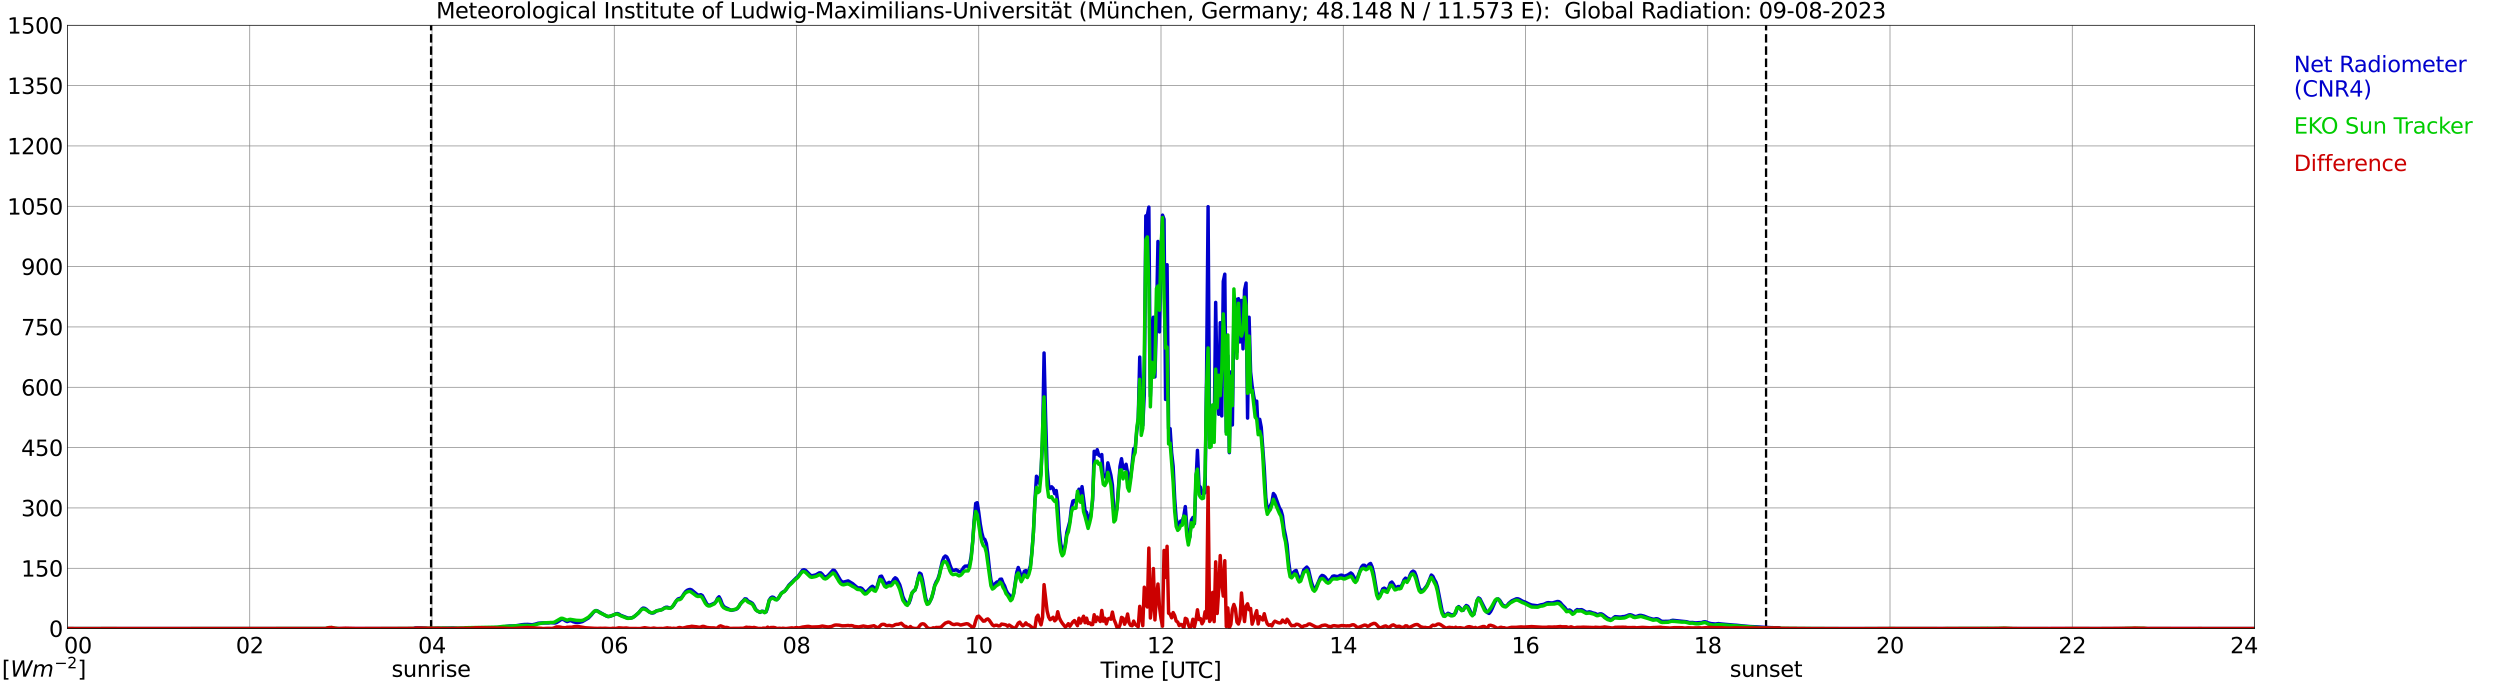 <?xml version="1.0" encoding="utf-8" standalone="no"?>
<!DOCTYPE svg PUBLIC "-//W3C//DTD SVG 1.1//EN"
  "http://www.w3.org/Graphics/SVG/1.1/DTD/svg11.dtd">
<svg xmlns:xlink="http://www.w3.org/1999/xlink" width="1085.4pt" height="296.64pt" viewBox="0 0 1085.4 296.64" xmlns="http://www.w3.org/2000/svg" version="1.1">
 <defs>
  <style type="text/css">*{stroke-linejoin: round; stroke-linecap: butt}</style>
 </defs>
 <g id="figure_1">
  <g id="patch_1">
   <path d="M 0 296.64 
L 1085.4 296.64 
L 1085.4 0 
L 0 0 
z
" style="fill: #ffffff"/>
  </g>
  <g id="axes_1">
   <g id="patch_2">
    <path d="M 29.306 272.909 
L 978.814 272.909 
L 978.814 10.976 
L 29.306 10.976 
z
" style="fill: #ffffff"/>
   </g>
   <g id="patch_3">
    <path d="M 978.814 272.909 
L 978.814 272.909 
L 978.814 10.976 
L 978.814 10.976 
z
" clip-path="url(#p82a155fdd4)" style="fill: #d3d3d3; opacity: 0.25; stroke: #d3d3d3; stroke-linejoin: miter"/>
   </g>
   <g id="matplotlib.axis_1">
    <g id="xtick_1">
     <g id="line2d_1">
      <path d="M 29.306 272.909 
L 29.306 10.976 
" clip-path="url(#p82a155fdd4)" style="fill: none; stroke: #808080; stroke-width: 0.3; stroke-linecap: square"/>
     </g>
     <g id="line2d_2"/>
     <g id="text_1">
      <!--    00 -->
      <g transform="translate(18.733 283.627) scale(0.095 -0.095)">
       <defs>
        <path id="DejaVuSans-20" transform="scale(0.016)"/>
        <path id="DejaVuSans-30" d="M 2034 4250 
Q 1547 4250 1301 3770 
Q 1056 3291 1056 2328 
Q 1056 1369 1301 889 
Q 1547 409 2034 409 
Q 2525 409 2770 889 
Q 3016 1369 3016 2328 
Q 3016 3291 2770 3770 
Q 2525 4250 2034 4250 
z
M 2034 4750 
Q 2819 4750 3233 4129 
Q 3647 3509 3647 2328 
Q 3647 1150 3233 529 
Q 2819 -91 2034 -91 
Q 1250 -91 836 529 
Q 422 1150 422 2328 
Q 422 3509 836 4129 
Q 1250 4750 2034 4750 
z
" transform="scale(0.016)"/>
       </defs>
       <use xlink:href="#DejaVuSans-20"/>
       <use xlink:href="#DejaVuSans-20" transform="translate(31.787 0)"/>
       <use xlink:href="#DejaVuSans-20" transform="translate(63.574 0)"/>
       <use xlink:href="#DejaVuSans-30" transform="translate(95.361 0)"/>
       <use xlink:href="#DejaVuSans-30" transform="translate(158.984 0)"/>
      </g>
     </g>
    </g>
    <g id="xtick_2">
     <g id="line2d_3">
      <path d="M 108.431 272.909 
L 108.431 10.976 
" clip-path="url(#p82a155fdd4)" style="fill: none; stroke: #808080; stroke-width: 0.3; stroke-linecap: square"/>
     </g>
     <g id="line2d_4"/>
     <g id="text_2">
      <!-- 02 -->
      <g transform="translate(102.387 283.627) scale(0.095 -0.095)">
       <defs>
        <path id="DejaVuSans-32" d="M 1228 531 
L 3431 531 
L 3431 0 
L 469 0 
L 469 531 
Q 828 903 1448 1529 
Q 2069 2156 2228 2338 
Q 2531 2678 2651 2914 
Q 2772 3150 2772 3378 
Q 2772 3750 2511 3984 
Q 2250 4219 1831 4219 
Q 1534 4219 1204 4116 
Q 875 4013 500 3803 
L 500 4441 
Q 881 4594 1212 4672 
Q 1544 4750 1819 4750 
Q 2544 4750 2975 4387 
Q 3406 4025 3406 3419 
Q 3406 3131 3298 2873 
Q 3191 2616 2906 2266 
Q 2828 2175 2409 1742 
Q 1991 1309 1228 531 
z
" transform="scale(0.016)"/>
       </defs>
       <use xlink:href="#DejaVuSans-30"/>
       <use xlink:href="#DejaVuSans-32" transform="translate(63.623 0)"/>
      </g>
     </g>
    </g>
    <g id="xtick_3">
     <g id="line2d_5">
      <path d="M 187.557 272.909 
L 187.557 10.976 
" clip-path="url(#p82a155fdd4)" style="fill: none; stroke: #808080; stroke-width: 0.3; stroke-linecap: square"/>
     </g>
     <g id="line2d_6"/>
     <g id="text_3">
      <!-- 04 -->
      <g transform="translate(181.513 283.627) scale(0.095 -0.095)">
       <defs>
        <path id="DejaVuSans-34" d="M 2419 4116 
L 825 1625 
L 2419 1625 
L 2419 4116 
z
M 2253 4666 
L 3047 4666 
L 3047 1625 
L 3713 1625 
L 3713 1100 
L 3047 1100 
L 3047 0 
L 2419 0 
L 2419 1100 
L 313 1100 
L 313 1709 
L 2253 4666 
z
" transform="scale(0.016)"/>
       </defs>
       <use xlink:href="#DejaVuSans-30"/>
       <use xlink:href="#DejaVuSans-34" transform="translate(63.623 0)"/>
      </g>
     </g>
    </g>
    <g id="xtick_4">
     <g id="line2d_7">
      <path d="M 266.683 272.909 
L 266.683 10.976 
" clip-path="url(#p82a155fdd4)" style="fill: none; stroke: #808080; stroke-width: 0.3; stroke-linecap: square"/>
     </g>
     <g id="line2d_8"/>
     <g id="text_4">
      <!-- 06 -->
      <g transform="translate(260.638 283.627) scale(0.095 -0.095)">
       <defs>
        <path id="DejaVuSans-36" d="M 2113 2584 
Q 1688 2584 1439 2293 
Q 1191 2003 1191 1497 
Q 1191 994 1439 701 
Q 1688 409 2113 409 
Q 2538 409 2786 701 
Q 3034 994 3034 1497 
Q 3034 2003 2786 2293 
Q 2538 2584 2113 2584 
z
M 3366 4563 
L 3366 3988 
Q 3128 4100 2886 4159 
Q 2644 4219 2406 4219 
Q 1781 4219 1451 3797 
Q 1122 3375 1075 2522 
Q 1259 2794 1537 2939 
Q 1816 3084 2150 3084 
Q 2853 3084 3261 2657 
Q 3669 2231 3669 1497 
Q 3669 778 3244 343 
Q 2819 -91 2113 -91 
Q 1303 -91 875 529 
Q 447 1150 447 2328 
Q 447 3434 972 4092 
Q 1497 4750 2381 4750 
Q 2619 4750 2861 4703 
Q 3103 4656 3366 4563 
z
" transform="scale(0.016)"/>
       </defs>
       <use xlink:href="#DejaVuSans-30"/>
       <use xlink:href="#DejaVuSans-36" transform="translate(63.623 0)"/>
      </g>
     </g>
    </g>
    <g id="xtick_5">
     <g id="line2d_9">
      <path d="M 345.808 272.909 
L 345.808 10.976 
" clip-path="url(#p82a155fdd4)" style="fill: none; stroke: #808080; stroke-width: 0.3; stroke-linecap: square"/>
     </g>
     <g id="line2d_10"/>
     <g id="text_5">
      <!-- 08 -->
      <g transform="translate(339.764 283.627) scale(0.095 -0.095)">
       <defs>
        <path id="DejaVuSans-38" d="M 2034 2216 
Q 1584 2216 1326 1975 
Q 1069 1734 1069 1313 
Q 1069 891 1326 650 
Q 1584 409 2034 409 
Q 2484 409 2743 651 
Q 3003 894 3003 1313 
Q 3003 1734 2745 1975 
Q 2488 2216 2034 2216 
z
M 1403 2484 
Q 997 2584 770 2862 
Q 544 3141 544 3541 
Q 544 4100 942 4425 
Q 1341 4750 2034 4750 
Q 2731 4750 3128 4425 
Q 3525 4100 3525 3541 
Q 3525 3141 3298 2862 
Q 3072 2584 2669 2484 
Q 3125 2378 3379 2068 
Q 3634 1759 3634 1313 
Q 3634 634 3220 271 
Q 2806 -91 2034 -91 
Q 1263 -91 848 271 
Q 434 634 434 1313 
Q 434 1759 690 2068 
Q 947 2378 1403 2484 
z
M 1172 3481 
Q 1172 3119 1398 2916 
Q 1625 2713 2034 2713 
Q 2441 2713 2670 2916 
Q 2900 3119 2900 3481 
Q 2900 3844 2670 4047 
Q 2441 4250 2034 4250 
Q 1625 4250 1398 4047 
Q 1172 3844 1172 3481 
z
" transform="scale(0.016)"/>
       </defs>
       <use xlink:href="#DejaVuSans-30"/>
       <use xlink:href="#DejaVuSans-38" transform="translate(63.623 0)"/>
      </g>
     </g>
    </g>
    <g id="xtick_6">
     <g id="line2d_11">
      <path d="M 424.934 272.909 
L 424.934 10.976 
" clip-path="url(#p82a155fdd4)" style="fill: none; stroke: #808080; stroke-width: 0.3; stroke-linecap: square"/>
     </g>
     <g id="line2d_12"/>
     <g id="text_6">
      <!-- 10 -->
      <g transform="translate(418.89 283.627) scale(0.095 -0.095)">
       <defs>
        <path id="DejaVuSans-31" d="M 794 531 
L 1825 531 
L 1825 4091 
L 703 3866 
L 703 4441 
L 1819 4666 
L 2450 4666 
L 2450 531 
L 3481 531 
L 3481 0 
L 794 0 
L 794 531 
z
" transform="scale(0.016)"/>
       </defs>
       <use xlink:href="#DejaVuSans-31"/>
       <use xlink:href="#DejaVuSans-30" transform="translate(63.623 0)"/>
      </g>
     </g>
    </g>
    <g id="xtick_7">
     <g id="line2d_13">
      <path d="M 504.06 272.909 
L 504.06 10.976 
" clip-path="url(#p82a155fdd4)" style="fill: none; stroke: #808080; stroke-width: 0.3; stroke-linecap: square"/>
     </g>
     <g id="line2d_14"/>
     <g id="text_7">
      <!-- 12 -->
      <g transform="translate(498.015 283.627) scale(0.095 -0.095)">
       <use xlink:href="#DejaVuSans-31"/>
       <use xlink:href="#DejaVuSans-32" transform="translate(63.623 0)"/>
      </g>
     </g>
    </g>
    <g id="xtick_8">
     <g id="line2d_15">
      <path d="M 583.185 272.909 
L 583.185 10.976 
" clip-path="url(#p82a155fdd4)" style="fill: none; stroke: #808080; stroke-width: 0.3; stroke-linecap: square"/>
     </g>
     <g id="line2d_16"/>
     <g id="text_8">
      <!-- 14 -->
      <g transform="translate(577.141 283.627) scale(0.095 -0.095)">
       <use xlink:href="#DejaVuSans-31"/>
       <use xlink:href="#DejaVuSans-34" transform="translate(63.623 0)"/>
      </g>
     </g>
    </g>
    <g id="xtick_9">
     <g id="line2d_17">
      <path d="M 662.311 272.909 
L 662.311 10.976 
" clip-path="url(#p82a155fdd4)" style="fill: none; stroke: #808080; stroke-width: 0.3; stroke-linecap: square"/>
     </g>
     <g id="line2d_18"/>
     <g id="text_9">
      <!-- 16 -->
      <g transform="translate(656.267 283.627) scale(0.095 -0.095)">
       <use xlink:href="#DejaVuSans-31"/>
       <use xlink:href="#DejaVuSans-36" transform="translate(63.623 0)"/>
      </g>
     </g>
    </g>
    <g id="xtick_10">
     <g id="line2d_19">
      <path d="M 741.437 272.909 
L 741.437 10.976 
" clip-path="url(#p82a155fdd4)" style="fill: none; stroke: #808080; stroke-width: 0.3; stroke-linecap: square"/>
     </g>
     <g id="line2d_20"/>
     <g id="text_10">
      <!-- 18 -->
      <g transform="translate(735.392 283.627) scale(0.095 -0.095)">
       <use xlink:href="#DejaVuSans-31"/>
       <use xlink:href="#DejaVuSans-38" transform="translate(63.623 0)"/>
      </g>
     </g>
    </g>
    <g id="xtick_11">
     <g id="line2d_21">
      <path d="M 820.562 272.909 
L 820.562 10.976 
" clip-path="url(#p82a155fdd4)" style="fill: none; stroke: #808080; stroke-width: 0.3; stroke-linecap: square"/>
     </g>
     <g id="line2d_22"/>
     <g id="text_11">
      <!-- 20 -->
      <g transform="translate(814.518 283.627) scale(0.095 -0.095)">
       <use xlink:href="#DejaVuSans-32"/>
       <use xlink:href="#DejaVuSans-30" transform="translate(63.623 0)"/>
      </g>
     </g>
    </g>
    <g id="xtick_12">
     <g id="line2d_23">
      <path d="M 899.688 272.909 
L 899.688 10.976 
" clip-path="url(#p82a155fdd4)" style="fill: none; stroke: #808080; stroke-width: 0.3; stroke-linecap: square"/>
     </g>
     <g id="line2d_24"/>
     <g id="text_12">
      <!-- 22 -->
      <g transform="translate(893.644 283.627) scale(0.095 -0.095)">
       <use xlink:href="#DejaVuSans-32"/>
       <use xlink:href="#DejaVuSans-32" transform="translate(63.623 0)"/>
      </g>
     </g>
    </g>
    <g id="xtick_13">
     <g id="line2d_25">
      <path d="M 978.814 272.909 
L 978.814 10.976 
" clip-path="url(#p82a155fdd4)" style="fill: none; stroke: #808080; stroke-width: 0.3; stroke-linecap: square"/>
     </g>
     <g id="line2d_26"/>
     <g id="text_13">
      <!-- 24    -->
      <g transform="translate(968.241 283.627) scale(0.095 -0.095)">
       <use xlink:href="#DejaVuSans-32"/>
       <use xlink:href="#DejaVuSans-34" transform="translate(63.623 0)"/>
       <use xlink:href="#DejaVuSans-20" transform="translate(127.246 0)"/>
       <use xlink:href="#DejaVuSans-20" transform="translate(159.033 0)"/>
       <use xlink:href="#DejaVuSans-20" transform="translate(190.82 0)"/>
      </g>
     </g>
    </g>
    <g id="text_14">
     <!-- Time [UTC] -->
     <g transform="translate(477.806 294.322) scale(0.095 -0.095)">
      <defs>
       <path id="DejaVuSans-54" d="M -19 4666 
L 3928 4666 
L 3928 4134 
L 2272 4134 
L 2272 0 
L 1638 0 
L 1638 4134 
L -19 4134 
L -19 4666 
z
" transform="scale(0.016)"/>
       <path id="DejaVuSans-69" d="M 603 3500 
L 1178 3500 
L 1178 0 
L 603 0 
L 603 3500 
z
M 603 4863 
L 1178 4863 
L 1178 4134 
L 603 4134 
L 603 4863 
z
" transform="scale(0.016)"/>
       <path id="DejaVuSans-6d" d="M 3328 2828 
Q 3544 3216 3844 3400 
Q 4144 3584 4550 3584 
Q 5097 3584 5394 3201 
Q 5691 2819 5691 2113 
L 5691 0 
L 5113 0 
L 5113 2094 
Q 5113 2597 4934 2840 
Q 4756 3084 4391 3084 
Q 3944 3084 3684 2787 
Q 3425 2491 3425 1978 
L 3425 0 
L 2847 0 
L 2847 2094 
Q 2847 2600 2669 2842 
Q 2491 3084 2119 3084 
Q 1678 3084 1418 2786 
Q 1159 2488 1159 1978 
L 1159 0 
L 581 0 
L 581 3500 
L 1159 3500 
L 1159 2956 
Q 1356 3278 1631 3431 
Q 1906 3584 2284 3584 
Q 2666 3584 2933 3390 
Q 3200 3197 3328 2828 
z
" transform="scale(0.016)"/>
       <path id="DejaVuSans-65" d="M 3597 1894 
L 3597 1613 
L 953 1613 
Q 991 1019 1311 708 
Q 1631 397 2203 397 
Q 2534 397 2845 478 
Q 3156 559 3463 722 
L 3463 178 
Q 3153 47 2828 -22 
Q 2503 -91 2169 -91 
Q 1331 -91 842 396 
Q 353 884 353 1716 
Q 353 2575 817 3079 
Q 1281 3584 2069 3584 
Q 2775 3584 3186 3129 
Q 3597 2675 3597 1894 
z
M 3022 2063 
Q 3016 2534 2758 2815 
Q 2500 3097 2075 3097 
Q 1594 3097 1305 2825 
Q 1016 2553 972 2059 
L 3022 2063 
z
" transform="scale(0.016)"/>
       <path id="DejaVuSans-5b" d="M 550 4863 
L 1875 4863 
L 1875 4416 
L 1125 4416 
L 1125 -397 
L 1875 -397 
L 1875 -844 
L 550 -844 
L 550 4863 
z
" transform="scale(0.016)"/>
       <path id="DejaVuSans-55" d="M 556 4666 
L 1191 4666 
L 1191 1831 
Q 1191 1081 1462 751 
Q 1734 422 2344 422 
Q 2950 422 3222 751 
Q 3494 1081 3494 1831 
L 3494 4666 
L 4128 4666 
L 4128 1753 
Q 4128 841 3676 375 
Q 3225 -91 2344 -91 
Q 1459 -91 1007 375 
Q 556 841 556 1753 
L 556 4666 
z
" transform="scale(0.016)"/>
       <path id="DejaVuSans-43" d="M 4122 4306 
L 4122 3641 
Q 3803 3938 3442 4084 
Q 3081 4231 2675 4231 
Q 1875 4231 1450 3742 
Q 1025 3253 1025 2328 
Q 1025 1406 1450 917 
Q 1875 428 2675 428 
Q 3081 428 3442 575 
Q 3803 722 4122 1019 
L 4122 359 
Q 3791 134 3420 21 
Q 3050 -91 2638 -91 
Q 1578 -91 968 557 
Q 359 1206 359 2328 
Q 359 3453 968 4101 
Q 1578 4750 2638 4750 
Q 3056 4750 3426 4639 
Q 3797 4528 4122 4306 
z
" transform="scale(0.016)"/>
       <path id="DejaVuSans-5d" d="M 1947 4863 
L 1947 -844 
L 622 -844 
L 622 -397 
L 1369 -397 
L 1369 4416 
L 622 4416 
L 622 4863 
L 1947 4863 
z
" transform="scale(0.016)"/>
      </defs>
      <use xlink:href="#DejaVuSans-54"/>
      <use xlink:href="#DejaVuSans-69" transform="translate(57.959 0)"/>
      <use xlink:href="#DejaVuSans-6d" transform="translate(85.742 0)"/>
      <use xlink:href="#DejaVuSans-65" transform="translate(183.154 0)"/>
      <use xlink:href="#DejaVuSans-20" transform="translate(244.678 0)"/>
      <use xlink:href="#DejaVuSans-5b" transform="translate(276.465 0)"/>
      <use xlink:href="#DejaVuSans-55" transform="translate(315.479 0)"/>
      <use xlink:href="#DejaVuSans-54" transform="translate(388.672 0)"/>
      <use xlink:href="#DejaVuSans-43" transform="translate(443.881 0)"/>
      <use xlink:href="#DejaVuSans-5d" transform="translate(513.705 0)"/>
     </g>
    </g>
   </g>
   <g id="matplotlib.axis_2">
    <g id="ytick_1">
     <g id="line2d_27">
      <path d="M 29.306 272.909 
L 978.814 272.909 
" clip-path="url(#p82a155fdd4)" style="fill: none; stroke: #808080; stroke-width: 0.3; stroke-linecap: square"/>
     </g>
     <g id="line2d_28"/>
     <g id="text_15">
      <!-- 0 -->
      <g transform="translate(21.261 276.518) scale(0.095 -0.095)">
       <use xlink:href="#DejaVuSans-30"/>
      </g>
     </g>
    </g>
    <g id="ytick_2">
     <g id="line2d_29">
      <path d="M 29.306 246.715 
L 978.814 246.715 
" clip-path="url(#p82a155fdd4)" style="fill: none; stroke: #808080; stroke-width: 0.3; stroke-linecap: square"/>
     </g>
     <g id="line2d_30"/>
     <g id="text_16">
      <!-- 150 -->
      <g transform="translate(9.173 250.325) scale(0.095 -0.095)">
       <defs>
        <path id="DejaVuSans-35" d="M 691 4666 
L 3169 4666 
L 3169 4134 
L 1269 4134 
L 1269 2991 
Q 1406 3038 1543 3061 
Q 1681 3084 1819 3084 
Q 2600 3084 3056 2656 
Q 3513 2228 3513 1497 
Q 3513 744 3044 326 
Q 2575 -91 1722 -91 
Q 1428 -91 1123 -41 
Q 819 9 494 109 
L 494 744 
Q 775 591 1075 516 
Q 1375 441 1709 441 
Q 2250 441 2565 725 
Q 2881 1009 2881 1497 
Q 2881 1984 2565 2268 
Q 2250 2553 1709 2553 
Q 1456 2553 1204 2497 
Q 953 2441 691 2322 
L 691 4666 
z
" transform="scale(0.016)"/>
       </defs>
       <use xlink:href="#DejaVuSans-31"/>
       <use xlink:href="#DejaVuSans-35" transform="translate(63.623 0)"/>
       <use xlink:href="#DejaVuSans-30" transform="translate(127.246 0)"/>
      </g>
     </g>
    </g>
    <g id="ytick_3">
     <g id="line2d_31">
      <path d="M 29.306 220.522 
L 978.814 220.522 
" clip-path="url(#p82a155fdd4)" style="fill: none; stroke: #808080; stroke-width: 0.3; stroke-linecap: square"/>
     </g>
     <g id="line2d_32"/>
     <g id="text_17">
      <!-- 300 -->
      <g transform="translate(9.173 224.131) scale(0.095 -0.095)">
       <defs>
        <path id="DejaVuSans-33" d="M 2597 2516 
Q 3050 2419 3304 2112 
Q 3559 1806 3559 1356 
Q 3559 666 3084 287 
Q 2609 -91 1734 -91 
Q 1441 -91 1130 -33 
Q 819 25 488 141 
L 488 750 
Q 750 597 1062 519 
Q 1375 441 1716 441 
Q 2309 441 2620 675 
Q 2931 909 2931 1356 
Q 2931 1769 2642 2001 
Q 2353 2234 1838 2234 
L 1294 2234 
L 1294 2753 
L 1863 2753 
Q 2328 2753 2575 2939 
Q 2822 3125 2822 3475 
Q 2822 3834 2567 4026 
Q 2313 4219 1838 4219 
Q 1578 4219 1281 4162 
Q 984 4106 628 3988 
L 628 4550 
Q 988 4650 1302 4700 
Q 1616 4750 1894 4750 
Q 2613 4750 3031 4423 
Q 3450 4097 3450 3541 
Q 3450 3153 3228 2886 
Q 3006 2619 2597 2516 
z
" transform="scale(0.016)"/>
       </defs>
       <use xlink:href="#DejaVuSans-33"/>
       <use xlink:href="#DejaVuSans-30" transform="translate(63.623 0)"/>
       <use xlink:href="#DejaVuSans-30" transform="translate(127.246 0)"/>
      </g>
     </g>
    </g>
    <g id="ytick_4">
     <g id="line2d_33">
      <path d="M 29.306 194.329 
L 978.814 194.329 
" clip-path="url(#p82a155fdd4)" style="fill: none; stroke: #808080; stroke-width: 0.3; stroke-linecap: square"/>
     </g>
     <g id="line2d_34"/>
     <g id="text_18">
      <!-- 450 -->
      <g transform="translate(9.173 197.938) scale(0.095 -0.095)">
       <use xlink:href="#DejaVuSans-34"/>
       <use xlink:href="#DejaVuSans-35" transform="translate(63.623 0)"/>
       <use xlink:href="#DejaVuSans-30" transform="translate(127.246 0)"/>
      </g>
     </g>
    </g>
    <g id="ytick_5">
     <g id="line2d_35">
      <path d="M 29.306 168.136 
L 978.814 168.136 
" clip-path="url(#p82a155fdd4)" style="fill: none; stroke: #808080; stroke-width: 0.3; stroke-linecap: square"/>
     </g>
     <g id="line2d_36"/>
     <g id="text_19">
      <!-- 600 -->
      <g transform="translate(9.173 171.745) scale(0.095 -0.095)">
       <use xlink:href="#DejaVuSans-36"/>
       <use xlink:href="#DejaVuSans-30" transform="translate(63.623 0)"/>
       <use xlink:href="#DejaVuSans-30" transform="translate(127.246 0)"/>
      </g>
     </g>
    </g>
    <g id="ytick_6">
     <g id="line2d_37">
      <path d="M 29.306 141.942 
L 978.814 141.942 
" clip-path="url(#p82a155fdd4)" style="fill: none; stroke: #808080; stroke-width: 0.3; stroke-linecap: square"/>
     </g>
     <g id="line2d_38"/>
     <g id="text_20">
      <!-- 750 -->
      <g transform="translate(9.173 145.551) scale(0.095 -0.095)">
       <defs>
        <path id="DejaVuSans-37" d="M 525 4666 
L 3525 4666 
L 3525 4397 
L 1831 0 
L 1172 0 
L 2766 4134 
L 525 4134 
L 525 4666 
z
" transform="scale(0.016)"/>
       </defs>
       <use xlink:href="#DejaVuSans-37"/>
       <use xlink:href="#DejaVuSans-35" transform="translate(63.623 0)"/>
       <use xlink:href="#DejaVuSans-30" transform="translate(127.246 0)"/>
      </g>
     </g>
    </g>
    <g id="ytick_7">
     <g id="line2d_39">
      <path d="M 29.306 115.749 
L 978.814 115.749 
" clip-path="url(#p82a155fdd4)" style="fill: none; stroke: #808080; stroke-width: 0.3; stroke-linecap: square"/>
     </g>
     <g id="line2d_40"/>
     <g id="text_21">
      <!-- 900 -->
      <g transform="translate(9.173 119.358) scale(0.095 -0.095)">
       <defs>
        <path id="DejaVuSans-39" d="M 703 97 
L 703 672 
Q 941 559 1184 500 
Q 1428 441 1663 441 
Q 2288 441 2617 861 
Q 2947 1281 2994 2138 
Q 2813 1869 2534 1725 
Q 2256 1581 1919 1581 
Q 1219 1581 811 2004 
Q 403 2428 403 3163 
Q 403 3881 828 4315 
Q 1253 4750 1959 4750 
Q 2769 4750 3195 4129 
Q 3622 3509 3622 2328 
Q 3622 1225 3098 567 
Q 2575 -91 1691 -91 
Q 1453 -91 1209 -44 
Q 966 3 703 97 
z
M 1959 2075 
Q 2384 2075 2632 2365 
Q 2881 2656 2881 3163 
Q 2881 3666 2632 3958 
Q 2384 4250 1959 4250 
Q 1534 4250 1286 3958 
Q 1038 3666 1038 3163 
Q 1038 2656 1286 2365 
Q 1534 2075 1959 2075 
z
" transform="scale(0.016)"/>
       </defs>
       <use xlink:href="#DejaVuSans-39"/>
       <use xlink:href="#DejaVuSans-30" transform="translate(63.623 0)"/>
       <use xlink:href="#DejaVuSans-30" transform="translate(127.246 0)"/>
      </g>
     </g>
    </g>
    <g id="ytick_8">
     <g id="line2d_41">
      <path d="M 29.306 89.556 
L 978.814 89.556 
" clip-path="url(#p82a155fdd4)" style="fill: none; stroke: #808080; stroke-width: 0.3; stroke-linecap: square"/>
     </g>
     <g id="line2d_42"/>
     <g id="text_22">
      <!-- 1050 -->
      <g transform="translate(3.128 93.165) scale(0.095 -0.095)">
       <use xlink:href="#DejaVuSans-31"/>
       <use xlink:href="#DejaVuSans-30" transform="translate(63.623 0)"/>
       <use xlink:href="#DejaVuSans-35" transform="translate(127.246 0)"/>
       <use xlink:href="#DejaVuSans-30" transform="translate(190.869 0)"/>
      </g>
     </g>
    </g>
    <g id="ytick_9">
     <g id="line2d_43">
      <path d="M 29.306 63.362 
L 978.814 63.362 
" clip-path="url(#p82a155fdd4)" style="fill: none; stroke: #808080; stroke-width: 0.3; stroke-linecap: square"/>
     </g>
     <g id="line2d_44"/>
     <g id="text_23">
      <!-- 1200 -->
      <g transform="translate(3.128 66.972) scale(0.095 -0.095)">
       <use xlink:href="#DejaVuSans-31"/>
       <use xlink:href="#DejaVuSans-32" transform="translate(63.623 0)"/>
       <use xlink:href="#DejaVuSans-30" transform="translate(127.246 0)"/>
       <use xlink:href="#DejaVuSans-30" transform="translate(190.869 0)"/>
      </g>
     </g>
    </g>
    <g id="ytick_10">
     <g id="line2d_45">
      <path d="M 29.306 37.169 
L 978.814 37.169 
" clip-path="url(#p82a155fdd4)" style="fill: none; stroke: #808080; stroke-width: 0.3; stroke-linecap: square"/>
     </g>
     <g id="line2d_46"/>
     <g id="text_24">
      <!-- 1350 -->
      <g transform="translate(3.128 40.778) scale(0.095 -0.095)">
       <use xlink:href="#DejaVuSans-31"/>
       <use xlink:href="#DejaVuSans-33" transform="translate(63.623 0)"/>
       <use xlink:href="#DejaVuSans-35" transform="translate(127.246 0)"/>
       <use xlink:href="#DejaVuSans-30" transform="translate(190.869 0)"/>
      </g>
     </g>
    </g>
    <g id="ytick_11">
     <g id="line2d_47">
      <path d="M 29.306 10.976 
L 978.814 10.976 
" clip-path="url(#p82a155fdd4)" style="fill: none; stroke: #808080; stroke-width: 0.3; stroke-linecap: square"/>
     </g>
     <g id="line2d_48"/>
     <g id="text_25">
      <!-- 1500 -->
      <g transform="translate(3.128 14.585) scale(0.095 -0.095)">
       <use xlink:href="#DejaVuSans-31"/>
       <use xlink:href="#DejaVuSans-35" transform="translate(63.623 0)"/>
       <use xlink:href="#DejaVuSans-30" transform="translate(127.246 0)"/>
       <use xlink:href="#DejaVuSans-30" transform="translate(190.869 0)"/>
      </g>
     </g>
    </g>
   </g>
   <g id="line2d_49">
    <path d="M 187.161 272.909 
L 187.161 10.976 
" clip-path="url(#p82a155fdd4)" style="fill: none; stroke-dasharray: 3.7,1.6; stroke-dashoffset: 0; stroke: #000000"/>
   </g>
   <g id="line2d_50">
    <path d="M 766.757 272.909 
L 766.757 10.976 
" clip-path="url(#p82a155fdd4)" style="fill: none; stroke-dasharray: 3.7,1.6; stroke-dashoffset: 0; stroke: #000000"/>
   </g>
   <g id="line2d_51">
    <path d="M 29.306 272.909 
L 179.645 272.909 
L 180.304 272.631 
L 182.282 272.631 
L 184.92 272.739 
L 185.579 272.9 
L 188.876 272.806 
L 190.854 272.794 
L 192.832 272.766 
L 196.788 272.671 
L 198.767 272.846 
L 204.042 272.725 
L 205.36 272.806 
L 207.339 272.794 
L 209.317 272.78 
L 211.295 272.617 
L 213.273 272.591 
L 216.57 272.415 
L 220.526 271.875 
L 221.186 271.779 
L 222.504 271.793 
L 223.823 271.685 
L 225.142 271.496 
L 226.461 271.239 
L 227.779 271.119 
L 229.098 271.091 
L 231.076 271.239 
L 232.395 270.969 
L 233.714 270.564 
L 235.692 270.457 
L 238.329 270.443 
L 238.989 270.321 
L 240.967 270.483 
L 241.626 270.295 
L 242.945 269.457 
L 243.604 268.957 
L 244.264 268.889 
L 244.923 269.146 
L 245.583 269.579 
L 246.242 269.862 
L 247.561 269.43 
L 248.22 269.619 
L 248.88 269.944 
L 250.198 270.267 
L 251.517 270.213 
L 252.836 269.876 
L 255.473 268.323 
L 256.792 266.945 
L 257.451 266.067 
L 258.111 265.433 
L 258.77 265.068 
L 259.43 265.271 
L 263.386 267.525 
L 264.045 267.688 
L 264.705 267.607 
L 266.683 266.891 
L 267.342 266.526 
L 268.002 266.364 
L 268.661 266.594 
L 269.32 267.08 
L 271.958 268.093 
L 272.617 268.349 
L 273.277 268.39 
L 274.595 268.121 
L 275.255 267.77 
L 277.233 266.107 
L 278.552 264.461 
L 279.211 264.001 
L 279.87 264.096 
L 280.53 264.473 
L 281.849 265.636 
L 282.508 265.999 
L 283.167 266.161 
L 283.827 266.067 
L 285.145 265.177 
L 286.464 264.906 
L 287.124 264.743 
L 287.783 264.447 
L 288.442 263.961 
L 289.102 263.65 
L 289.761 263.622 
L 290.42 263.947 
L 291.08 263.919 
L 291.739 263.596 
L 292.399 262.866 
L 293.717 260.718 
L 294.377 260.03 
L 295.696 259.625 
L 296.355 258.787 
L 297.014 257.694 
L 297.674 256.844 
L 298.333 256.302 
L 298.992 256.019 
L 299.652 255.897 
L 300.311 256.154 
L 302.949 258.342 
L 303.608 258.356 
L 304.267 258.193 
L 304.927 258.572 
L 306.905 262.259 
L 307.564 262.718 
L 308.224 262.744 
L 310.202 261.853 
L 310.861 261.165 
L 311.521 259.774 
L 312.18 259.098 
L 312.839 260.287 
L 313.499 262.11 
L 314.158 263.231 
L 314.818 263.717 
L 316.136 264.324 
L 317.455 265 
L 319.433 264.581 
L 320.093 264.216 
L 320.752 263.434 
L 321.411 262.273 
L 322.071 261.394 
L 322.73 260.773 
L 323.39 259.99 
L 324.049 260.071 
L 324.708 260.881 
L 326.027 261.529 
L 326.686 261.976 
L 327.346 262.975 
L 328.005 264.379 
L 328.665 265.163 
L 329.983 265.879 
L 330.643 265.433 
L 331.302 265.379 
L 331.961 265.824 
L 332.621 265.622 
L 333.28 263.745 
L 333.94 260.652 
L 334.599 259.597 
L 335.258 259.22 
L 335.918 259.383 
L 336.577 260.002 
L 337.236 260.355 
L 337.896 259.814 
L 339.215 257.6 
L 339.874 257.046 
L 340.533 256.735 
L 341.193 256.073 
L 342.512 254.048 
L 345.808 250.793 
L 346.468 250.293 
L 348.446 247.524 
L 349.105 247.349 
L 349.765 247.632 
L 351.743 249.632 
L 352.402 249.983 
L 353.721 249.712 
L 354.38 249.495 
L 355.699 248.699 
L 356.359 248.727 
L 357.018 249.347 
L 357.677 250.199 
L 358.337 250.536 
L 358.996 250.307 
L 359.655 249.752 
L 361.634 247.552 
L 362.293 247.672 
L 362.952 248.605 
L 364.93 251.994 
L 365.59 252.59 
L 366.249 252.724 
L 368.227 252.197 
L 370.206 253.4 
L 372.184 255.087 
L 372.843 255.303 
L 373.502 255.195 
L 374.162 255.48 
L 375.481 256.952 
L 376.14 257.046 
L 378.118 254.952 
L 378.777 254.533 
L 380.096 255.763 
L 380.756 254.884 
L 382.074 250.32 
L 382.734 250.131 
L 384.053 252.764 
L 384.712 253.629 
L 386.031 252.832 
L 386.69 253.061 
L 387.349 252.738 
L 388.009 251.509 
L 388.668 250.847 
L 389.328 251.332 
L 390.646 253.912 
L 391.306 256.154 
L 391.965 258.95 
L 392.624 260.45 
L 393.943 262.407 
L 394.603 261.962 
L 395.262 260.219 
L 395.921 257.654 
L 396.581 256.587 
L 397.24 256.196 
L 397.899 254.385 
L 398.559 251.212 
L 399.218 248.793 
L 399.878 249.199 
L 400.537 251.832 
L 401.856 259.449 
L 402.515 261.881 
L 403.175 262.03 
L 403.834 260.935 
L 404.493 259.517 
L 405.153 257.357 
L 405.812 254.142 
L 406.471 252.576 
L 407.131 251.523 
L 407.79 249.523 
L 409.109 243.715 
L 409.768 242.015 
L 410.428 241.393 
L 411.087 241.826 
L 411.746 243.162 
L 412.406 245.256 
L 413.065 246.93 
L 413.725 247.672 
L 414.384 247.618 
L 415.043 247.309 
L 415.703 247.672 
L 416.362 248.214 
L 417.022 248.268 
L 417.681 247.498 
L 418.34 246.417 
L 419 245.795 
L 419.659 245.755 
L 420.318 245.877 
L 420.978 244.864 
L 421.637 241.61 
L 422.297 235.168 
L 422.956 225.551 
L 423.615 218.556 
L 424.275 218.245 
L 424.934 222.487 
L 425.593 227.523 
L 426.253 231.277 
L 426.912 233.75 
L 427.572 234.181 
L 428.231 235.964 
L 428.89 240.623 
L 429.55 246.836 
L 430.209 251.752 
L 430.869 254.128 
L 431.528 254.182 
L 432.187 253.224 
L 432.847 252.656 
L 433.506 252.67 
L 434.165 251.509 
L 434.825 251.415 
L 435.484 253.183 
L 436.144 254.359 
L 436.803 256.222 
L 437.462 257.518 
L 438.122 258.167 
L 438.781 259.679 
L 439.44 259.342 
L 440.1 257.586 
L 441.419 248.537 
L 442.078 246.377 
L 442.737 248.16 
L 443.397 250.725 
L 444.056 250.185 
L 444.716 248.011 
L 445.375 247.727 
L 446.034 249.064 
L 446.694 247.741 
L 447.353 245.701 
L 448.012 239.584 
L 448.672 231.048 
L 449.331 217.409 
L 449.991 206.765 
L 450.65 208.063 
L 451.309 209.9 
L 451.969 204.646 
L 452.628 191.383 
L 453.287 153.246 
L 453.947 180.485 
L 454.606 203.119 
L 455.266 210.696 
L 455.925 212.14 
L 456.584 211.344 
L 457.244 212.02 
L 457.903 214.342 
L 458.563 212.965 
L 459.222 218.043 
L 459.881 229.901 
L 460.541 236.126 
L 461.2 238.976 
L 461.859 238.882 
L 462.519 236.383 
L 463.178 231.157 
L 464.497 226.295 
L 465.156 220.419 
L 465.816 217.529 
L 466.475 217.272 
L 467.134 218.151 
L 467.794 214.531 
L 468.453 212.385 
L 469.113 215.666 
L 469.772 211.276 
L 471.091 221.703 
L 471.75 222.473 
L 472.409 227.212 
L 473.069 224.552 
L 473.728 222.459 
L 474.388 217.124 
L 475.047 195.935 
L 475.706 197.245 
L 476.366 195.232 
L 477.025 197.596 
L 477.685 198.069 
L 478.344 197.339 
L 479.003 207.008 
L 479.663 206.32 
L 480.322 207.536 
L 480.981 200.945 
L 482.3 206.334 
L 482.96 210.574 
L 483.619 222.607 
L 484.278 223.309 
L 484.938 220.622 
L 486.256 202.498 
L 486.916 199.148 
L 487.575 203.404 
L 488.235 203.47 
L 488.894 201.567 
L 489.553 205.361 
L 490.213 210.722 
L 490.872 207.144 
L 491.532 201.499 
L 492.191 194.814 
L 492.85 194.624 
L 493.51 187.44 
L 494.169 182.133 
L 494.828 155.027 
L 495.488 183.928 
L 496.147 184.684 
L 496.807 171.382 
L 497.466 93.713 
L 498.125 93.485 
L 498.785 89.919 
L 499.444 172.044 
L 500.103 146.898 
L 500.763 137.715 
L 501.422 163.63 
L 502.082 139.213 
L 502.741 104.828 
L 503.4 144.102 
L 504.06 111.568 
L 504.719 93.403 
L 505.379 95.185 
L 506.038 173.421 
L 506.697 114.93 
L 507.357 186.09 
L 508.016 186.102 
L 508.675 196.555 
L 509.335 202.485 
L 509.994 216.328 
L 510.654 225.295 
L 511.313 227.428 
L 511.972 228.321 
L 512.632 226.187 
L 513.291 226.402 
L 513.95 224.013 
L 514.61 219.934 
L 515.269 228.536 
L 515.929 234.883 
L 516.588 233.006 
L 517.247 225.836 
L 517.907 224.673 
L 518.566 227.32 
L 519.226 209.697 
L 519.885 195.516 
L 520.544 210.777 
L 521.204 211.587 
L 521.863 214.41 
L 522.522 213.059 
L 523.182 213.963 
L 523.841 163.091 
L 524.501 89.73 
L 525.16 191.194 
L 525.819 189.857 
L 526.479 191.491 
L 527.138 189.034 
L 527.797 131.285 
L 528.457 170.517 
L 529.116 179.877 
L 529.776 140.091 
L 530.435 180.579 
L 531.094 122.17 
L 531.754 119.037 
L 532.413 187.562 
L 533.073 154.407 
L 533.732 196.529 
L 534.391 161.496 
L 535.051 184.496 
L 535.71 135.932 
L 536.369 129.827 
L 537.029 152.758 
L 537.688 129.679 
L 538.348 148.464 
L 539.007 130.449 
L 539.666 151.463 
L 540.326 125.964 
L 540.985 122.886 
L 541.644 181.526 
L 542.304 137.741 
L 542.963 161.482 
L 543.623 167.533 
L 544.282 171.801 
L 544.941 175.326 
L 545.601 174.151 
L 546.26 186.71 
L 546.919 182.051 
L 547.579 185.495 
L 548.898 203.51 
L 549.557 216.031 
L 550.216 221.243 
L 550.876 220.704 
L 551.535 219.543 
L 552.195 218.137 
L 552.854 214.262 
L 553.513 215.072 
L 555.491 220.527 
L 556.151 221.554 
L 556.81 223.917 
L 557.47 229.548 
L 558.129 232.655 
L 558.788 236.355 
L 559.448 243.661 
L 560.107 248.388 
L 560.766 249.646 
L 561.426 248.699 
L 562.085 247.957 
L 562.745 247.646 
L 563.404 249.632 
L 564.063 251.13 
L 564.723 251.266 
L 565.382 249.632 
L 566.042 247.416 
L 567.36 246.188 
L 568.02 246.998 
L 569.338 252.656 
L 569.998 254.628 
L 570.657 255.736 
L 571.317 255.181 
L 573.295 250.536 
L 573.954 249.82 
L 574.613 249.997 
L 575.273 250.522 
L 575.932 251.469 
L 576.592 252.185 
L 577.251 251.914 
L 577.91 251.198 
L 578.57 250.199 
L 579.229 250.037 
L 580.548 250.334 
L 581.207 250.157 
L 581.867 249.78 
L 582.526 249.686 
L 583.185 249.997 
L 583.845 250.131 
L 585.164 249.618 
L 586.482 248.739 
L 587.142 249.293 
L 588.46 251.671 
L 589.12 251.481 
L 591.098 246.174 
L 591.757 245.418 
L 592.417 245.418 
L 593.076 245.958 
L 593.736 246.04 
L 594.395 245.013 
L 595.054 244.634 
L 595.714 246.12 
L 596.373 248.767 
L 597.692 256.707 
L 598.351 259.044 
L 599.011 258.883 
L 600.329 255.682 
L 600.989 255.344 
L 601.648 255.736 
L 602.307 256.438 
L 602.967 255.155 
L 603.626 253.143 
L 604.286 252.684 
L 604.945 253.575 
L 605.604 254.83 
L 606.264 255.061 
L 606.923 254.642 
L 607.582 254.642 
L 608.242 254.79 
L 608.901 253.466 
L 609.561 251.766 
L 610.22 251.009 
L 610.879 251.697 
L 611.539 251.469 
L 612.198 249.604 
L 612.858 248.376 
L 613.517 247.943 
L 614.176 248.362 
L 614.836 250.051 
L 616.154 255.209 
L 616.814 256.398 
L 617.473 256.37 
L 618.133 256.019 
L 619.451 254.331 
L 620.111 252.967 
L 621.429 249.658 
L 622.089 250.199 
L 622.748 251.629 
L 623.408 252.71 
L 624.067 254.764 
L 626.045 264.892 
L 626.705 266.689 
L 627.364 267.188 
L 628.683 266.256 
L 629.342 266.54 
L 630.001 266.972 
L 631.32 266.863 
L 631.98 266.107 
L 632.639 264.055 
L 633.298 263.366 
L 633.958 263.987 
L 634.617 264.906 
L 635.276 264.96 
L 635.936 263.69 
L 636.595 262.88 
L 637.255 263.231 
L 637.914 264.406 
L 638.573 265.865 
L 639.233 266.823 
L 639.892 266.755 
L 640.552 264.216 
L 641.211 260.895 
L 641.87 259.597 
L 642.53 259.962 
L 645.167 265.257 
L 645.827 265.987 
L 646.486 266.324 
L 647.145 265.554 
L 647.805 264.298 
L 649.123 261.22 
L 649.783 260.313 
L 650.442 260.03 
L 651.102 260.584 
L 652.42 262.718 
L 653.739 263.326 
L 654.399 262.758 
L 655.058 261.922 
L 656.377 260.841 
L 658.355 259.962 
L 659.014 259.976 
L 659.674 260.219 
L 660.992 260.989 
L 662.311 261.475 
L 663.63 262.15 
L 664.949 262.678 
L 667.586 263.015 
L 668.905 262.61 
L 670.224 262.381 
L 671.542 261.759 
L 672.202 261.637 
L 673.521 261.759 
L 674.18 261.731 
L 676.158 261.138 
L 676.817 261.206 
L 677.477 261.691 
L 678.136 262.515 
L 679.455 263.839 
L 680.114 264.784 
L 680.774 265.04 
L 681.433 264.826 
L 682.092 265.243 
L 682.752 266.107 
L 683.411 266.041 
L 684.071 265.135 
L 684.73 264.649 
L 685.389 264.798 
L 686.708 264.689 
L 687.368 265.014 
L 688.686 265.824 
L 689.346 265.796 
L 690.005 265.622 
L 690.664 265.756 
L 691.324 266.041 
L 692.643 266.378 
L 693.302 266.809 
L 693.961 266.755 
L 694.621 266.512 
L 695.28 266.526 
L 695.939 266.863 
L 697.918 268.363 
L 699.236 268.931 
L 699.896 268.849 
L 700.555 268.201 
L 701.215 267.728 
L 703.193 267.89 
L 703.852 267.876 
L 704.511 267.716 
L 705.171 267.702 
L 706.49 267.282 
L 707.149 266.986 
L 707.808 266.891 
L 708.468 267.08 
L 709.786 267.661 
L 710.446 267.647 
L 711.765 267.188 
L 712.424 267.16 
L 713.743 267.485 
L 715.721 268.269 
L 717.699 268.835 
L 718.358 268.795 
L 719.018 268.62 
L 719.677 268.7 
L 720.337 269.039 
L 720.996 269.511 
L 721.655 269.795 
L 724.952 269.727 
L 725.612 269.444 
L 726.271 269.308 
L 730.227 269.727 
L 732.205 269.93 
L 733.524 270.281 
L 734.843 270.255 
L 736.162 270.443 
L 737.48 270.335 
L 738.799 270.281 
L 739.459 270.038 
L 740.118 269.916 
L 740.777 270.038 
L 741.437 270.375 
L 742.756 270.726 
L 744.734 270.916 
L 746.052 270.74 
L 747.371 270.902 
L 749.349 271.091 
L 752.646 271.374 
L 753.965 271.456 
L 756.602 271.739 
L 759.899 272.023 
L 762.537 272.132 
L 765.174 272.306 
L 768.471 272.483 
L 770.449 272.537 
L 772.428 272.549 
L 773.087 272.909 
L 978.154 272.909 
L 978.154 272.909 
" clip-path="url(#p82a155fdd4)" style="fill: none; stroke: #0000cc; stroke-width: 1.5; stroke-linecap: square"/>
   </g>
   <g id="line2d_52">
    <path d="M 28.646 272.918 
L 31.284 272.911 
L 54.362 272.928 
L 60.956 272.929 
L 78.759 272.941 
L 84.694 272.917 
L 100.519 272.918 
L 109.091 272.908 
L 141.4 272.87 
L 142.719 272.505 
L 144.038 272.447 
L 145.357 272.741 
L 147.994 273.018 
L 150.632 273.045 
L 153.929 272.979 
L 158.544 272.953 
L 178.985 272.87 
L 181.623 272.828 
L 184.26 272.799 
L 192.832 272.712 
L 195.47 272.742 
L 197.448 272.73 
L 201.404 272.666 
L 202.063 272.54 
L 215.91 272.262 
L 218.548 271.927 
L 221.186 271.881 
L 226.461 271.534 
L 228.439 271.499 
L 230.417 271.604 
L 231.736 271.433 
L 234.373 270.685 
L 236.351 270.392 
L 238.989 270.288 
L 240.308 270.233 
L 240.967 269.965 
L 243.604 268.43 
L 244.264 268.46 
L 246.242 269.279 
L 246.901 269.01 
L 247.561 268.881 
L 250.198 269.315 
L 252.176 269.413 
L 252.836 269.337 
L 253.495 269.109 
L 255.473 267.967 
L 258.111 265.311 
L 258.77 265.128 
L 259.43 265.358 
L 260.748 266.213 
L 264.045 267.714 
L 265.364 267.385 
L 267.342 266.573 
L 268.002 266.606 
L 269.98 267.563 
L 271.298 268.047 
L 271.958 268.359 
L 272.617 268.49 
L 273.936 268.378 
L 274.595 268.173 
L 275.914 267.263 
L 277.233 266.036 
L 278.552 264.635 
L 279.211 264.408 
L 279.87 264.484 
L 280.53 264.791 
L 281.849 265.689 
L 282.508 265.983 
L 283.167 266.043 
L 283.827 265.835 
L 285.145 265.196 
L 287.124 264.813 
L 288.442 264.048 
L 289.102 263.894 
L 291.08 264.114 
L 291.739 263.627 
L 292.399 262.724 
L 293.058 261.63 
L 293.717 260.758 
L 294.377 260.361 
L 295.036 260.36 
L 295.696 259.99 
L 297.014 258 
L 297.674 257.361 
L 298.333 257.008 
L 298.992 256.782 
L 299.652 256.757 
L 300.971 257.691 
L 302.289 258.72 
L 302.949 258.967 
L 304.267 258.873 
L 304.927 259.522 
L 306.246 261.985 
L 306.905 262.75 
L 307.564 263.108 
L 308.224 263.083 
L 310.202 262.148 
L 310.861 261.269 
L 311.521 260.103 
L 312.18 260.016 
L 313.499 263.054 
L 314.158 263.835 
L 315.477 264.502 
L 316.796 264.805 
L 317.455 264.905 
L 319.433 264.473 
L 320.093 264.098 
L 320.752 263.337 
L 321.411 262.245 
L 323.39 260.329 
L 324.049 260.685 
L 324.708 261.365 
L 326.686 262.346 
L 328.005 264.708 
L 328.665 265.21 
L 329.983 265.792 
L 330.643 265.434 
L 331.302 265.595 
L 331.961 266.021 
L 332.621 265.465 
L 333.94 260.73 
L 334.599 260.06 
L 335.258 259.715 
L 335.918 259.866 
L 336.577 260.371 
L 337.236 260.41 
L 337.896 259.711 
L 339.215 257.626 
L 340.533 256.822 
L 341.852 255.181 
L 342.512 254.357 
L 343.83 253.137 
L 345.149 251.676 
L 345.808 251.238 
L 346.468 250.611 
L 347.787 248.841 
L 348.446 248.195 
L 349.105 248.127 
L 349.765 248.563 
L 351.743 250.448 
L 352.402 250.666 
L 353.721 250.397 
L 354.38 250.219 
L 355.699 249.516 
L 356.359 249.715 
L 357.677 251.17 
L 358.337 251.367 
L 358.996 251.073 
L 361.634 248.729 
L 362.293 249.143 
L 363.612 251.337 
L 364.271 252.492 
L 364.93 253.333 
L 365.59 253.799 
L 366.249 253.914 
L 367.568 253.571 
L 368.227 253.554 
L 368.887 253.819 
L 370.206 254.633 
L 370.865 254.92 
L 372.184 255.89 
L 373.502 256.04 
L 374.162 256.496 
L 374.821 257.327 
L 375.481 257.927 
L 376.14 257.799 
L 378.118 255.841 
L 378.777 255.717 
L 379.437 256.471 
L 380.096 256.681 
L 380.756 255.362 
L 381.415 253.092 
L 382.074 251.51 
L 382.734 251.875 
L 384.053 254.551 
L 384.712 254.971 
L 385.371 254.524 
L 386.031 254.252 
L 386.69 254.354 
L 387.349 253.844 
L 388.009 252.841 
L 388.668 252.558 
L 389.328 253.177 
L 389.987 254.408 
L 390.646 255.97 
L 391.965 260.58 
L 393.284 262.463 
L 393.943 262.845 
L 394.603 261.691 
L 395.921 257.338 
L 397.24 256.244 
L 397.899 254.248 
L 398.559 251.355 
L 399.218 249.917 
L 399.878 251.086 
L 400.537 253.929 
L 401.856 260.815 
L 402.515 262.394 
L 403.175 262.129 
L 403.834 260.943 
L 404.493 259.462 
L 405.812 254.377 
L 407.131 251.986 
L 407.79 250.077 
L 408.45 247.134 
L 409.109 244.961 
L 409.768 243.824 
L 410.428 243.776 
L 411.087 244.488 
L 411.746 246.023 
L 412.406 247.891 
L 413.065 249.045 
L 413.725 249.491 
L 415.043 249.261 
L 416.362 250.03 
L 417.022 249.796 
L 417.681 249.18 
L 418.34 248.251 
L 419 247.866 
L 420.318 247.881 
L 420.978 246.407 
L 421.637 242.595 
L 422.297 235.351 
L 422.956 226.63 
L 423.615 222.025 
L 424.275 223.414 
L 425.593 232.141 
L 426.253 235.266 
L 426.912 236.97 
L 427.572 237.478 
L 428.231 239.95 
L 430.209 254.283 
L 430.869 255.748 
L 431.528 255.368 
L 432.187 254.661 
L 432.847 254.117 
L 433.506 253.802 
L 434.165 252.727 
L 434.825 253.377 
L 435.484 255.058 
L 436.144 256.112 
L 436.803 257.79 
L 437.462 258.539 
L 438.781 260.805 
L 439.44 260.16 
L 440.1 257.852 
L 441.419 249.693 
L 442.078 248.753 
L 442.737 250.961 
L 443.397 252.56 
L 444.056 251.384 
L 444.716 249.633 
L 446.034 250.763 
L 446.694 249.338 
L 447.353 246.82 
L 448.012 240.13 
L 448.672 231.042 
L 449.331 217.685 
L 449.991 211.627 
L 450.65 213.88 
L 451.309 213.295 
L 451.969 206.274 
L 452.628 186.635 
L 453.287 172.319 
L 453.947 193.877 
L 454.606 210.818 
L 455.266 215.72 
L 455.925 216.003 
L 456.584 215.666 
L 457.244 216.944 
L 457.903 217.711 
L 458.563 216.944 
L 459.881 234.647 
L 460.541 239.51 
L 461.2 241.298 
L 461.859 240.428 
L 462.519 237.088 
L 463.178 232.39 
L 463.838 230.914 
L 464.497 227.317 
L 465.156 222.414 
L 465.816 220.43 
L 466.475 220.758 
L 467.134 220.57 
L 467.794 213.257 
L 468.453 216.894 
L 469.113 218.062 
L 469.772 215.285 
L 470.431 222.147 
L 471.091 224.255 
L 472.409 229.417 
L 473.069 227.059 
L 473.728 224.188 
L 474.388 215.371 
L 475.047 201.952 
L 475.706 200.27 
L 476.366 200.243 
L 477.025 201.558 
L 477.685 201.14 
L 478.344 205.21 
L 479.003 210.23 
L 479.663 210.824 
L 480.322 209.588 
L 480.981 205.08 
L 481.641 208.028 
L 482.3 210.391 
L 482.96 217.739 
L 483.619 226.601 
L 484.278 225.749 
L 484.938 221.182 
L 486.256 204.118 
L 486.916 204.013 
L 487.575 207.91 
L 488.235 205.351 
L 488.894 204.934 
L 489.553 211.695 
L 490.213 213.21 
L 490.872 208.542 
L 491.532 202.731 
L 492.191 198.069 
L 492.85 196.439 
L 493.51 186.173 
L 494.169 181.34 
L 494.828 164.677 
L 495.488 189.026 
L 496.147 185.965 
L 496.807 153.421 
L 497.466 104.069 
L 498.125 102.86 
L 498.785 124.873 
L 499.444 176.636 
L 500.103 157.312 
L 500.763 163.777 
L 501.422 159.859 
L 502.082 125.219 
L 502.741 124.176 
L 503.4 134.689 
L 504.06 107.239 
L 504.719 94.442 
L 505.379 129.117 
L 506.038 151.193 
L 506.697 150.657 
L 507.357 192.752 
L 508.016 192.393 
L 509.335 209.446 
L 509.994 222.008 
L 510.654 228.588 
L 511.313 230.269 
L 511.972 229.616 
L 512.632 228.011 
L 513.291 228.031 
L 513.95 224.061 
L 514.61 224.394 
L 515.269 232.654 
L 515.929 236.608 
L 516.588 233.211 
L 517.247 226.944 
L 517.907 228.729 
L 518.566 226.562 
L 519.226 206.052 
L 519.885 203.689 
L 520.544 214.718 
L 521.204 215.905 
L 521.863 216.511 
L 522.522 216.277 
L 523.182 206.664 
L 523.841 167.662 
L 524.501 151.062 
L 525.16 194.292 
L 525.819 193.962 
L 526.479 175.79 
L 527.138 192.052 
L 527.797 160.269 
L 528.457 177.087 
L 529.116 162.924 
L 529.776 171.788 
L 530.435 160.721 
L 531.094 136.279 
L 531.754 148.514 
L 532.413 188.474 
L 533.073 145.432 
L 533.732 196.182 
L 534.391 163.353 
L 535.051 176.129 
L 535.71 125.452 
L 536.369 138.422 
L 537.029 155.59 
L 537.688 131.66 
L 538.348 144.292 
L 539.007 145.901 
L 539.666 143.383 
L 540.326 129.016 
L 540.985 132.575 
L 541.644 170.758 
L 542.304 145.925 
L 542.963 170.204 
L 543.623 169.456 
L 544.941 181.161 
L 545.601 181.939 
L 546.26 188.726 
L 546.919 187.26 
L 547.579 189.748 
L 548.238 197.65 
L 548.898 209.97 
L 549.557 219.835 
L 550.216 223.298 
L 550.876 222.132 
L 551.535 221.232 
L 552.195 219.295 
L 552.854 216.756 
L 555.491 222.964 
L 556.151 224.106 
L 556.81 227.625 
L 557.47 232.578 
L 558.129 235.257 
L 558.788 240.416 
L 559.448 246.908 
L 560.107 250.406 
L 560.766 250.887 
L 562.085 249.205 
L 562.745 249.521 
L 563.404 251.493 
L 564.063 252.672 
L 564.723 252.274 
L 566.042 248.548 
L 567.36 247.568 
L 568.02 248.954 
L 569.338 254.352 
L 569.998 256.078 
L 570.657 256.683 
L 571.317 255.881 
L 572.635 252.57 
L 573.295 251.478 
L 573.954 251.146 
L 574.613 251.413 
L 575.932 252.856 
L 576.592 253.204 
L 577.251 252.888 
L 577.91 252.018 
L 578.57 251.384 
L 579.229 251.316 
L 580.548 251.417 
L 581.867 250.974 
L 582.526 251.008 
L 583.185 251.321 
L 583.845 251.346 
L 586.482 250.177 
L 587.142 250.949 
L 587.801 252.227 
L 588.46 252.878 
L 589.12 252.088 
L 590.439 248.187 
L 591.098 247.152 
L 591.757 246.735 
L 592.417 246.953 
L 593.076 247.383 
L 593.736 247.017 
L 594.395 246.177 
L 595.054 246.337 
L 595.714 248.106 
L 596.373 251.03 
L 597.692 258.356 
L 598.351 259.947 
L 599.011 259.238 
L 600.329 256.474 
L 600.989 256.372 
L 601.648 256.899 
L 602.307 257.17 
L 603.626 254.133 
L 604.286 254.109 
L 605.604 256.12 
L 606.264 255.94 
L 606.923 255.595 
L 607.582 255.68 
L 608.242 255.452 
L 609.561 252.433 
L 610.22 252.216 
L 610.879 252.854 
L 611.539 251.802 
L 612.198 250.252 
L 612.858 249.328 
L 613.517 249.179 
L 614.176 249.96 
L 614.836 251.805 
L 615.495 254.41 
L 616.154 256.486 
L 616.814 257.195 
L 617.473 256.989 
L 618.133 256.484 
L 619.451 254.703 
L 620.111 253.324 
L 620.77 251.633 
L 621.429 250.697 
L 622.089 251.7 
L 623.408 254.207 
L 624.067 256.685 
L 625.386 263.713 
L 626.045 266.212 
L 626.705 267.52 
L 627.364 267.603 
L 628.023 266.941 
L 628.683 266.708 
L 630.001 267.402 
L 630.661 267.367 
L 631.32 267.059 
L 632.639 263.776 
L 633.298 263.696 
L 634.617 265.148 
L 635.276 264.817 
L 635.936 263.73 
L 636.595 263.375 
L 637.255 263.975 
L 638.573 266.601 
L 639.233 267.359 
L 639.892 266.548 
L 641.211 260.817 
L 641.87 259.895 
L 642.53 260.576 
L 644.508 264.966 
L 645.167 265.639 
L 645.827 265.628 
L 646.486 264.97 
L 647.145 264.099 
L 647.805 263.023 
L 649.123 260.563 
L 649.783 260.016 
L 650.442 260.138 
L 651.102 261.034 
L 651.761 262.25 
L 652.42 263.081 
L 653.08 263.421 
L 653.739 263.486 
L 655.717 261.764 
L 657.695 260.697 
L 658.355 260.521 
L 659.014 260.603 
L 660.992 261.647 
L 661.652 261.854 
L 664.949 263.547 
L 667.586 263.639 
L 668.905 263.173 
L 669.564 263.123 
L 670.224 262.961 
L 671.542 262.339 
L 674.839 262.238 
L 676.158 261.919 
L 676.817 262.102 
L 677.477 262.598 
L 679.455 264.683 
L 680.114 265.562 
L 681.433 265.386 
L 682.752 266.698 
L 683.411 266.351 
L 684.071 265.573 
L 684.73 265.197 
L 685.389 265.318 
L 686.049 265.243 
L 686.708 265.292 
L 688.686 266.328 
L 690.005 266.152 
L 691.983 266.645 
L 693.302 267.331 
L 693.961 267.235 
L 694.621 266.972 
L 695.28 267.035 
L 695.939 267.451 
L 696.599 268.133 
L 697.918 268.988 
L 699.236 269.393 
L 699.896 269.114 
L 700.555 268.539 
L 701.215 268.276 
L 703.193 268.448 
L 705.171 268.302 
L 705.83 268.1 
L 707.149 267.42 
L 707.808 267.336 
L 708.468 267.568 
L 709.127 267.985 
L 709.786 268.126 
L 712.424 267.627 
L 715.721 268.608 
L 717.699 269.282 
L 719.018 269.115 
L 719.677 269.236 
L 720.996 270.106 
L 721.655 270.251 
L 724.293 270.155 
L 725.612 269.754 
L 726.93 269.795 
L 730.227 270.112 
L 731.546 270.068 
L 733.524 270.578 
L 734.843 270.54 
L 736.162 270.816 
L 737.48 270.828 
L 738.799 270.541 
L 740.118 270.277 
L 740.777 270.48 
L 742.096 271.103 
L 743.415 271.345 
L 744.074 271.407 
L 746.052 271.162 
L 765.834 272.601 
L 769.131 272.691 
L 775.065 272.814 
L 799.462 272.931 
L 807.375 272.931 
L 821.222 272.891 
L 830.453 272.914 
L 843.641 272.927 
L 845.619 272.865 
L 847.597 272.893 
L 852.213 272.848 
L 855.51 272.846 
L 860.785 272.835 
L 862.763 272.807 
L 867.378 272.83 
L 870.016 272.74 
L 873.313 272.894 
L 877.929 272.954 
L 881.225 272.93 
L 891.775 272.961 
L 909.579 272.932 
L 914.854 272.933 
L 919.469 272.942 
L 923.426 272.841 
L 924.745 272.807 
L 930.679 272.792 
L 932.657 272.977 
L 933.976 272.935 
L 947.823 272.965 
L 949.801 272.957 
L 978.154 272.93 
L 978.154 272.93 
" clip-path="url(#p82a155fdd4)" style="fill: none; stroke: #00cc00; stroke-width: 1.5; stroke-linecap: square"/>
   </g>
   <g id="line2d_53">
    <path d="M 29.306 272.89 
L 33.262 272.898 
L 141.4 272.87 
L 142.719 272.505 
L 144.038 272.447 
L 145.357 272.741 
L 146.676 272.879 
L 149.972 272.744 
L 153.929 272.838 
L 158.544 272.864 
L 179.645 272.834 
L 180.963 272.684 
L 189.535 272.802 
L 190.195 272.749 
L 191.513 272.858 
L 198.107 272.835 
L 199.426 272.797 
L 204.042 272.764 
L 206.679 272.567 
L 207.998 272.577 
L 209.317 272.573 
L 211.954 272.629 
L 214.592 272.613 
L 215.91 272.73 
L 217.229 272.673 
L 222.504 272.896 
L 226.461 272.614 
L 229.098 272.449 
L 233.714 272.723 
L 235.033 272.782 
L 235.692 272.889 
L 237.67 272.789 
L 239.648 272.822 
L 240.308 272.699 
L 241.626 272.172 
L 242.945 272.209 
L 244.264 272.48 
L 245.583 272.512 
L 246.242 272.327 
L 248.22 272.304 
L 249.539 272.017 
L 250.858 271.996 
L 254.155 272.551 
L 258.111 272.786 
L 259.43 272.822 
L 260.748 272.763 
L 261.408 272.805 
L 262.726 272.756 
L 264.705 272.885 
L 265.364 272.889 
L 266.023 272.762 
L 267.342 272.862 
L 268.661 272.571 
L 270.639 272.716 
L 271.958 272.642 
L 273.277 272.843 
L 274.595 272.856 
L 275.914 272.86 
L 277.892 272.889 
L 279.87 272.52 
L 281.189 272.72 
L 282.508 272.893 
L 283.827 272.676 
L 285.145 272.889 
L 287.124 272.839 
L 287.783 272.907 
L 289.761 272.568 
L 290.42 272.719 
L 291.08 272.714 
L 291.739 272.878 
L 292.399 272.767 
L 293.717 272.87 
L 294.377 272.579 
L 295.036 272.416 
L 296.355 272.715 
L 297.674 272.391 
L 298.333 272.203 
L 299.652 272.049 
L 300.311 271.9 
L 301.63 272.056 
L 302.289 272.112 
L 303.608 272.354 
L 304.267 272.229 
L 304.927 271.959 
L 305.586 271.968 
L 306.905 272.418 
L 308.224 272.57 
L 310.202 272.614 
L 310.861 272.805 
L 311.521 272.58 
L 312.18 271.99 
L 312.839 271.711 
L 314.818 272.448 
L 315.477 272.394 
L 316.136 272.531 
L 316.796 272.821 
L 322.73 272.765 
L 324.049 272.294 
L 324.708 272.424 
L 325.368 272.399 
L 326.686 272.538 
L 327.346 272.391 
L 329.324 272.862 
L 329.983 272.822 
L 330.643 272.908 
L 331.302 272.693 
L 332.621 272.752 
L 333.28 272.278 
L 333.94 272.831 
L 334.599 272.446 
L 335.918 272.425 
L 336.577 272.54 
L 337.236 272.854 
L 338.555 272.763 
L 339.215 272.882 
L 339.874 272.741 
L 341.193 272.898 
L 343.83 272.576 
L 344.49 272.718 
L 345.808 272.463 
L 346.468 272.592 
L 347.127 272.567 
L 348.446 272.238 
L 350.424 271.97 
L 351.083 271.949 
L 352.402 272.226 
L 355.04 272.138 
L 355.699 272.092 
L 357.018 271.793 
L 358.996 272.143 
L 359.655 272.187 
L 360.974 272.002 
L 362.293 271.438 
L 362.952 271.345 
L 364.271 271.412 
L 365.59 271.699 
L 366.909 271.678 
L 368.227 271.552 
L 368.887 271.666 
L 369.546 271.585 
L 370.206 271.676 
L 370.865 271.969 
L 372.843 272.192 
L 374.821 271.778 
L 376.799 272.169 
L 379.437 271.661 
L 380.756 272.431 
L 381.415 272.407 
L 382.734 271.165 
L 383.393 271.041 
L 384.053 271.122 
L 384.712 271.567 
L 385.371 271.622 
L 386.031 271.489 
L 387.349 271.803 
L 388.009 271.577 
L 388.668 271.198 
L 389.328 271.064 
L 389.987 271.049 
L 391.306 270.595 
L 392.624 271.843 
L 393.284 271.963 
L 393.943 272.471 
L 394.603 272.638 
L 395.262 272.012 
L 395.921 272.593 
L 397.24 272.861 
L 398.559 272.766 
L 399.218 271.785 
L 399.878 271.021 
L 400.537 270.812 
L 401.196 270.934 
L 401.856 271.543 
L 402.515 272.397 
L 403.175 272.81 
L 403.834 272.9 
L 404.493 272.854 
L 405.153 272.545 
L 405.812 272.674 
L 406.471 272.408 
L 407.131 272.445 
L 408.45 272.354 
L 409.768 271.099 
L 410.428 270.526 
L 411.746 270.048 
L 412.406 270.273 
L 413.065 270.794 
L 413.725 271.09 
L 414.384 271.168 
L 415.043 270.957 
L 415.703 270.931 
L 416.362 271.093 
L 417.022 271.381 
L 419.659 270.773 
L 420.318 270.905 
L 421.637 271.923 
L 422.297 272.726 
L 422.956 271.83 
L 423.615 269.44 
L 424.275 267.74 
L 424.934 267.491 
L 426.253 268.92 
L 426.912 269.689 
L 427.572 269.612 
L 428.231 268.923 
L 428.89 268.713 
L 429.55 269.343 
L 430.869 271.289 
L 431.528 271.723 
L 432.187 271.472 
L 432.847 271.448 
L 433.506 271.777 
L 434.165 271.691 
L 434.825 270.946 
L 436.144 271.156 
L 436.803 271.341 
L 437.462 271.887 
L 438.122 271.357 
L 440.1 272.643 
L 440.759 272.705 
L 441.419 271.752 
L 442.078 270.532 
L 442.737 270.107 
L 443.397 271.073 
L 444.056 271.71 
L 444.716 271.287 
L 445.375 270.423 
L 446.034 271.21 
L 446.694 271.311 
L 448.012 272.363 
L 448.672 272.903 
L 449.331 272.632 
L 449.991 268.047 
L 450.65 267.091 
L 451.309 269.514 
L 451.969 271.28 
L 452.628 268.161 
L 453.287 253.835 
L 454.606 265.21 
L 455.266 267.885 
L 455.925 269.046 
L 456.584 268.587 
L 457.244 267.984 
L 457.903 269.54 
L 458.563 268.93 
L 459.222 265.585 
L 459.881 268.163 
L 460.541 269.525 
L 461.2 270.587 
L 462.519 272.204 
L 463.178 271.676 
L 463.838 270.775 
L 464.497 271.887 
L 465.816 270.008 
L 466.475 269.423 
L 467.794 271.635 
L 468.453 268.4 
L 469.113 270.513 
L 470.431 267.549 
L 471.091 270.357 
L 471.75 268.376 
L 472.409 270.703 
L 473.069 270.402 
L 473.728 271.18 
L 474.388 271.156 
L 475.047 266.892 
L 475.706 269.884 
L 476.366 267.897 
L 477.685 269.838 
L 478.344 265.038 
L 479.003 269.687 
L 479.663 268.405 
L 480.322 270.856 
L 480.981 268.774 
L 481.641 268.46 
L 482.3 268.852 
L 482.96 265.743 
L 483.619 268.915 
L 484.278 270.469 
L 484.938 272.349 
L 485.597 272.832 
L 486.256 271.289 
L 486.916 268.044 
L 487.575 268.402 
L 488.235 271.028 
L 488.894 269.542 
L 489.553 266.576 
L 490.213 270.421 
L 490.872 271.512 
L 491.532 271.676 
L 492.191 269.654 
L 492.85 271.094 
L 494.169 272.116 
L 494.828 263.258 
L 496.147 271.628 
L 496.807 254.948 
L 497.466 262.553 
L 498.125 263.533 
L 498.785 237.954 
L 499.444 268.316 
L 500.103 262.495 
L 500.763 246.846 
L 501.422 269.137 
L 502.082 258.915 
L 502.741 253.561 
L 503.4 263.495 
L 504.06 268.58 
L 504.719 271.869 
L 505.379 238.977 
L 506.038 250.681 
L 506.697 237.182 
L 507.357 266.247 
L 508.016 266.618 
L 508.675 268.236 
L 509.335 265.948 
L 509.994 267.229 
L 510.654 269.615 
L 511.313 270.068 
L 511.972 271.613 
L 512.632 271.084 
L 513.291 271.28 
L 513.95 272.861 
L 514.61 268.448 
L 515.269 268.79 
L 515.929 271.184 
L 516.588 272.704 
L 517.247 271.801 
L 517.907 268.853 
L 518.566 272.15 
L 519.226 269.263 
L 519.885 264.736 
L 520.544 268.967 
L 521.204 268.591 
L 521.863 270.808 
L 522.522 269.691 
L 523.182 265.609 
L 523.841 268.337 
L 524.501 211.577 
L 525.16 269.811 
L 525.819 268.803 
L 526.479 257.208 
L 527.138 269.891 
L 527.797 243.925 
L 528.457 266.339 
L 529.116 255.955 
L 529.776 241.212 
L 530.435 253.051 
L 531.094 258.799 
L 531.754 243.432 
L 532.413 271.997 
L 533.073 263.934 
L 533.732 272.561 
L 534.391 271.052 
L 535.051 264.541 
L 535.71 262.429 
L 536.369 264.314 
L 537.029 270.077 
L 537.688 270.928 
L 538.348 268.736 
L 539.007 257.457 
L 539.666 264.829 
L 540.326 269.857 
L 540.985 263.22 
L 541.644 262.141 
L 542.304 264.725 
L 542.963 264.187 
L 543.623 270.986 
L 545.601 265.121 
L 546.26 270.893 
L 546.919 267.7 
L 547.579 268.655 
L 548.238 269.181 
L 548.898 266.45 
L 549.557 269.104 
L 550.216 270.854 
L 550.876 271.481 
L 551.535 271.219 
L 552.195 271.751 
L 552.854 270.415 
L 553.513 269.696 
L 554.832 270.311 
L 555.491 270.472 
L 556.151 270.357 
L 556.81 269.2 
L 557.47 269.879 
L 558.129 270.307 
L 558.788 268.848 
L 559.448 269.662 
L 560.107 270.891 
L 560.766 271.668 
L 561.426 271.582 
L 562.085 271.661 
L 562.745 271.034 
L 563.404 271.047 
L 564.063 271.367 
L 564.723 271.901 
L 565.382 272.26 
L 566.042 271.777 
L 567.36 271.529 
L 568.02 270.953 
L 568.679 270.866 
L 571.317 272.209 
L 571.976 272.308 
L 572.635 272.267 
L 573.954 271.583 
L 575.273 271.369 
L 575.932 271.521 
L 576.592 271.889 
L 577.91 272.089 
L 578.57 271.724 
L 579.229 271.629 
L 580.548 271.826 
L 581.207 271.863 
L 582.526 271.587 
L 583.845 271.693 
L 584.504 271.751 
L 585.164 271.68 
L 585.823 271.755 
L 587.142 271.253 
L 587.801 271.272 
L 588.46 271.702 
L 589.12 272.301 
L 589.779 272.404 
L 592.417 271.373 
L 593.076 271.483 
L 593.736 271.931 
L 594.395 271.745 
L 595.054 271.206 
L 596.373 270.646 
L 597.032 270.685 
L 597.692 271.26 
L 598.351 272.005 
L 599.011 272.554 
L 599.67 272.466 
L 600.989 271.88 
L 601.648 271.746 
L 602.967 272.493 
L 604.286 271.484 
L 604.945 271.289 
L 606.264 272.03 
L 607.582 271.87 
L 608.242 272.247 
L 608.901 272.402 
L 609.561 272.242 
L 610.22 271.702 
L 610.879 271.753 
L 611.539 272.576 
L 614.176 271.311 
L 614.836 271.155 
L 615.495 271.155 
L 616.814 272.112 
L 618.133 272.444 
L 618.792 272.383 
L 619.451 272.536 
L 620.77 272.542 
L 621.429 271.87 
L 622.089 271.408 
L 622.748 271.569 
L 623.408 271.412 
L 624.067 270.988 
L 624.726 270.893 
L 625.386 271.158 
L 627.364 272.494 
L 628.023 272.723 
L 628.683 272.456 
L 629.342 272.356 
L 630.001 272.478 
L 630.661 272.487 
L 631.32 272.713 
L 631.98 272.314 
L 632.639 272.629 
L 633.958 272.511 
L 635.936 272.869 
L 636.595 272.414 
L 637.255 272.165 
L 637.914 272.071 
L 639.233 272.373 
L 639.892 272.702 
L 640.552 272.399 
L 641.211 272.831 
L 643.848 272.002 
L 644.508 272.024 
L 645.167 272.527 
L 645.827 272.55 
L 646.486 271.555 
L 647.145 271.454 
L 648.464 271.856 
L 649.783 272.612 
L 650.442 272.802 
L 651.102 272.459 
L 651.761 272.324 
L 652.42 272.546 
L 653.08 272.531 
L 653.739 272.748 
L 654.399 272.788 
L 655.717 272.459 
L 656.377 272.346 
L 658.355 272.351 
L 660.333 272.171 
L 661.652 272.261 
L 664.949 272.039 
L 669.564 272.327 
L 671.542 272.329 
L 672.202 272.212 
L 674.18 272.25 
L 674.839 272.173 
L 675.499 272.211 
L 677.477 272.002 
L 678.136 272.141 
L 680.114 272.13 
L 680.774 272.434 
L 681.433 272.348 
L 682.092 272.129 
L 683.411 272.599 
L 684.73 272.361 
L 686.049 272.369 
L 687.368 272.282 
L 690.005 272.379 
L 691.324 272.427 
L 691.983 272.453 
L 692.643 272.328 
L 694.621 272.45 
L 695.939 272.322 
L 696.599 272.18 
L 699.896 272.644 
L 700.555 272.571 
L 701.215 272.361 
L 704.511 272.308 
L 705.83 272.334 
L 706.49 272.488 
L 709.786 272.444 
L 710.446 272.576 
L 713.083 272.374 
L 716.38 272.565 
L 717.699 272.462 
L 719.018 272.414 
L 720.996 272.314 
L 721.655 272.453 
L 724.293 272.603 
L 724.952 272.669 
L 726.93 272.504 
L 730.227 272.524 
L 731.546 272.662 
L 732.865 272.557 
L 734.843 272.623 
L 738.14 272.552 
L 738.799 272.649 
L 742.096 272.383 
L 744.734 272.502 
L 747.371 272.515 
L 749.349 272.624 
L 751.327 272.688 
L 753.306 272.585 
L 756.602 272.637 
L 772.428 272.654 
L 773.087 272.809 
L 784.956 272.906 
L 864.741 272.88 
L 866.719 272.858 
L 870.675 272.788 
L 874.632 272.891 
L 885.841 272.893 
L 892.435 272.854 
L 906.282 272.856 
L 908.919 272.887 
L 925.404 272.794 
L 926.723 272.703 
L 929.36 272.786 
L 930.679 272.792 
L 931.998 272.845 
L 947.823 272.853 
L 949.801 272.861 
L 978.154 272.887 
L 978.154 272.887 
" clip-path="url(#p82a155fdd4)" style="fill: none; stroke: #cc0000; stroke-width: 1.5; stroke-linecap: square"/>
   </g>
   <g id="patch_4">
    <path d="M 29.306 272.909 
L 29.306 10.976 
" style="fill: none; stroke: #000000; stroke-width: 0.3; stroke-linejoin: miter; stroke-linecap: square"/>
   </g>
   <g id="patch_5">
    <path d="M 978.814 272.909 
L 978.814 10.976 
" style="fill: none; stroke: #000000; stroke-width: 0.3; stroke-linejoin: miter; stroke-linecap: square"/>
   </g>
   <g id="patch_6">
    <path d="M 29.306 272.909 
L 978.814 272.909 
" style="fill: none; stroke: #000000; stroke-width: 0.3; stroke-linejoin: miter; stroke-linecap: square"/>
   </g>
   <g id="patch_7">
    <path d="M 29.306 10.976 
L 978.814 10.976 
" style="fill: none; stroke: #000000; stroke-width: 0.3; stroke-linejoin: miter; stroke-linecap: square"/>
   </g>
   <g id="text_26">
    <!-- sunrise -->
    <g transform="translate(169.997 293.863) scale(0.095 -0.095)">
     <defs>
      <path id="DejaVuSans-73" d="M 2834 3397 
L 2834 2853 
Q 2591 2978 2328 3040 
Q 2066 3103 1784 3103 
Q 1356 3103 1142 2972 
Q 928 2841 928 2578 
Q 928 2378 1081 2264 
Q 1234 2150 1697 2047 
L 1894 2003 
Q 2506 1872 2764 1633 
Q 3022 1394 3022 966 
Q 3022 478 2636 193 
Q 2250 -91 1575 -91 
Q 1294 -91 989 -36 
Q 684 19 347 128 
L 347 722 
Q 666 556 975 473 
Q 1284 391 1588 391 
Q 1994 391 2212 530 
Q 2431 669 2431 922 
Q 2431 1156 2273 1281 
Q 2116 1406 1581 1522 
L 1381 1569 
Q 847 1681 609 1914 
Q 372 2147 372 2553 
Q 372 3047 722 3315 
Q 1072 3584 1716 3584 
Q 2034 3584 2315 3537 
Q 2597 3491 2834 3397 
z
" transform="scale(0.016)"/>
      <path id="DejaVuSans-75" d="M 544 1381 
L 544 3500 
L 1119 3500 
L 1119 1403 
Q 1119 906 1312 657 
Q 1506 409 1894 409 
Q 2359 409 2629 706 
Q 2900 1003 2900 1516 
L 2900 3500 
L 3475 3500 
L 3475 0 
L 2900 0 
L 2900 538 
Q 2691 219 2414 64 
Q 2138 -91 1772 -91 
Q 1169 -91 856 284 
Q 544 659 544 1381 
z
M 1991 3584 
L 1991 3584 
z
" transform="scale(0.016)"/>
      <path id="DejaVuSans-6e" d="M 3513 2113 
L 3513 0 
L 2938 0 
L 2938 2094 
Q 2938 2591 2744 2837 
Q 2550 3084 2163 3084 
Q 1697 3084 1428 2787 
Q 1159 2491 1159 1978 
L 1159 0 
L 581 0 
L 581 3500 
L 1159 3500 
L 1159 2956 
Q 1366 3272 1645 3428 
Q 1925 3584 2291 3584 
Q 2894 3584 3203 3211 
Q 3513 2838 3513 2113 
z
" transform="scale(0.016)"/>
      <path id="DejaVuSans-72" d="M 2631 2963 
Q 2534 3019 2420 3045 
Q 2306 3072 2169 3072 
Q 1681 3072 1420 2755 
Q 1159 2438 1159 1844 
L 1159 0 
L 581 0 
L 581 3500 
L 1159 3500 
L 1159 2956 
Q 1341 3275 1631 3429 
Q 1922 3584 2338 3584 
Q 2397 3584 2469 3576 
Q 2541 3569 2628 3553 
L 2631 2963 
z
" transform="scale(0.016)"/>
     </defs>
     <use xlink:href="#DejaVuSans-73"/>
     <use xlink:href="#DejaVuSans-75" transform="translate(52.1 0)"/>
     <use xlink:href="#DejaVuSans-6e" transform="translate(115.479 0)"/>
     <use xlink:href="#DejaVuSans-72" transform="translate(178.857 0)"/>
     <use xlink:href="#DejaVuSans-69" transform="translate(219.971 0)"/>
     <use xlink:href="#DejaVuSans-73" transform="translate(247.754 0)"/>
     <use xlink:href="#DejaVuSans-65" transform="translate(299.854 0)"/>
    </g>
   </g>
   <g id="text_27">
    <!-- sunset -->
    <g transform="translate(751.003 293.863) scale(0.095 -0.095)">
     <defs>
      <path id="DejaVuSans-74" d="M 1172 4494 
L 1172 3500 
L 2356 3500 
L 2356 3053 
L 1172 3053 
L 1172 1153 
Q 1172 725 1289 603 
Q 1406 481 1766 481 
L 2356 481 
L 2356 0 
L 1766 0 
Q 1100 0 847 248 
Q 594 497 594 1153 
L 594 3053 
L 172 3053 
L 172 3500 
L 594 3500 
L 594 4494 
L 1172 4494 
z
" transform="scale(0.016)"/>
     </defs>
     <use xlink:href="#DejaVuSans-73"/>
     <use xlink:href="#DejaVuSans-75" transform="translate(52.1 0)"/>
     <use xlink:href="#DejaVuSans-6e" transform="translate(115.479 0)"/>
     <use xlink:href="#DejaVuSans-73" transform="translate(178.857 0)"/>
     <use xlink:href="#DejaVuSans-65" transform="translate(230.957 0)"/>
     <use xlink:href="#DejaVuSans-74" transform="translate(292.48 0)"/>
    </g>
   </g>
   <g id="text_28">
    <!-- [$Wm^{-2}$] -->
    <g transform="translate(0.821 293.863) scale(0.095 -0.095)">
     <defs>
      <path id="DejaVuSans-Oblique-57" d="M 616 4666 
L 1228 4666 
L 1453 697 
L 3213 4666 
L 3916 4666 
L 4147 697 
L 5888 4666 
L 6528 4666 
L 4453 0 
L 3659 0 
L 3444 3891 
L 1697 0 
L 903 0 
L 616 4666 
z
" transform="scale(0.016)"/>
      <path id="DejaVuSans-Oblique-6d" d="M 5747 2113 
L 5338 0 
L 4763 0 
L 5166 2094 
Q 5191 2228 5203 2325 
Q 5216 2422 5216 2491 
Q 5216 2772 5059 2928 
Q 4903 3084 4622 3084 
Q 4203 3084 3875 2770 
Q 3547 2456 3450 1953 
L 3066 0 
L 2491 0 
L 2900 2094 
Q 2925 2209 2937 2307 
Q 2950 2406 2950 2484 
Q 2950 2769 2794 2926 
Q 2638 3084 2363 3084 
Q 1938 3084 1609 2770 
Q 1281 2456 1184 1953 
L 800 0 
L 225 0 
L 909 3500 
L 1484 3500 
L 1375 2956 
Q 1609 3263 1923 3423 
Q 2238 3584 2597 3584 
Q 2978 3584 3223 3384 
Q 3469 3184 3519 2828 
Q 3781 3197 4126 3390 
Q 4472 3584 4856 3584 
Q 5306 3584 5551 3325 
Q 5797 3066 5797 2591 
Q 5797 2488 5784 2364 
Q 5772 2241 5747 2113 
z
" transform="scale(0.016)"/>
      <path id="DejaVuSans-2212" d="M 678 2272 
L 4684 2272 
L 4684 1741 
L 678 1741 
L 678 2272 
z
" transform="scale(0.016)"/>
     </defs>
     <use xlink:href="#DejaVuSans-5b" transform="translate(0 0.766)"/>
     <use xlink:href="#DejaVuSans-Oblique-57" transform="translate(39.014 0.766)"/>
     <use xlink:href="#DejaVuSans-Oblique-6d" transform="translate(137.891 0.766)"/>
     <use xlink:href="#DejaVuSans-2212" transform="translate(239.953 39.047) scale(0.7)"/>
     <use xlink:href="#DejaVuSans-32" transform="translate(298.605 39.047) scale(0.7)"/>
     <use xlink:href="#DejaVuSans-5d" transform="translate(345.875 0.766)"/>
    </g>
   </g>
   <g id="text_29">
    <!-- Net Radiometer  -->
    <g style="fill: #0000cc" transform="translate(995.905 31.291) scale(0.095 -0.095)">
     <defs>
      <path id="DejaVuSans-4e" d="M 628 4666 
L 1478 4666 
L 3547 763 
L 3547 4666 
L 4159 4666 
L 4159 0 
L 3309 0 
L 1241 3903 
L 1241 0 
L 628 0 
L 628 4666 
z
" transform="scale(0.016)"/>
      <path id="DejaVuSans-52" d="M 2841 2188 
Q 3044 2119 3236 1894 
Q 3428 1669 3622 1275 
L 4263 0 
L 3584 0 
L 2988 1197 
Q 2756 1666 2539 1819 
Q 2322 1972 1947 1972 
L 1259 1972 
L 1259 0 
L 628 0 
L 628 4666 
L 2053 4666 
Q 2853 4666 3247 4331 
Q 3641 3997 3641 3322 
Q 3641 2881 3436 2590 
Q 3231 2300 2841 2188 
z
M 1259 4147 
L 1259 2491 
L 2053 2491 
Q 2509 2491 2742 2702 
Q 2975 2913 2975 3322 
Q 2975 3731 2742 3939 
Q 2509 4147 2053 4147 
L 1259 4147 
z
" transform="scale(0.016)"/>
      <path id="DejaVuSans-61" d="M 2194 1759 
Q 1497 1759 1228 1600 
Q 959 1441 959 1056 
Q 959 750 1161 570 
Q 1363 391 1709 391 
Q 2188 391 2477 730 
Q 2766 1069 2766 1631 
L 2766 1759 
L 2194 1759 
z
M 3341 1997 
L 3341 0 
L 2766 0 
L 2766 531 
Q 2569 213 2275 61 
Q 1981 -91 1556 -91 
Q 1019 -91 701 211 
Q 384 513 384 1019 
Q 384 1609 779 1909 
Q 1175 2209 1959 2209 
L 2766 2209 
L 2766 2266 
Q 2766 2663 2505 2880 
Q 2244 3097 1772 3097 
Q 1472 3097 1187 3025 
Q 903 2953 641 2809 
L 641 3341 
Q 956 3463 1253 3523 
Q 1550 3584 1831 3584 
Q 2591 3584 2966 3190 
Q 3341 2797 3341 1997 
z
" transform="scale(0.016)"/>
      <path id="DejaVuSans-64" d="M 2906 2969 
L 2906 4863 
L 3481 4863 
L 3481 0 
L 2906 0 
L 2906 525 
Q 2725 213 2448 61 
Q 2172 -91 1784 -91 
Q 1150 -91 751 415 
Q 353 922 353 1747 
Q 353 2572 751 3078 
Q 1150 3584 1784 3584 
Q 2172 3584 2448 3432 
Q 2725 3281 2906 2969 
z
M 947 1747 
Q 947 1113 1208 752 
Q 1469 391 1925 391 
Q 2381 391 2643 752 
Q 2906 1113 2906 1747 
Q 2906 2381 2643 2742 
Q 2381 3103 1925 3103 
Q 1469 3103 1208 2742 
Q 947 2381 947 1747 
z
" transform="scale(0.016)"/>
      <path id="DejaVuSans-6f" d="M 1959 3097 
Q 1497 3097 1228 2736 
Q 959 2375 959 1747 
Q 959 1119 1226 758 
Q 1494 397 1959 397 
Q 2419 397 2687 759 
Q 2956 1122 2956 1747 
Q 2956 2369 2687 2733 
Q 2419 3097 1959 3097 
z
M 1959 3584 
Q 2709 3584 3137 3096 
Q 3566 2609 3566 1747 
Q 3566 888 3137 398 
Q 2709 -91 1959 -91 
Q 1206 -91 779 398 
Q 353 888 353 1747 
Q 353 2609 779 3096 
Q 1206 3584 1959 3584 
z
" transform="scale(0.016)"/>
     </defs>
     <use xlink:href="#DejaVuSans-4e"/>
     <use xlink:href="#DejaVuSans-65" transform="translate(74.805 0)"/>
     <use xlink:href="#DejaVuSans-74" transform="translate(136.328 0)"/>
     <use xlink:href="#DejaVuSans-20" transform="translate(175.537 0)"/>
     <use xlink:href="#DejaVuSans-52" transform="translate(207.324 0)"/>
     <use xlink:href="#DejaVuSans-61" transform="translate(274.557 0)"/>
     <use xlink:href="#DejaVuSans-64" transform="translate(335.836 0)"/>
     <use xlink:href="#DejaVuSans-69" transform="translate(399.312 0)"/>
     <use xlink:href="#DejaVuSans-6f" transform="translate(427.096 0)"/>
     <use xlink:href="#DejaVuSans-6d" transform="translate(488.277 0)"/>
     <use xlink:href="#DejaVuSans-65" transform="translate(585.689 0)"/>
     <use xlink:href="#DejaVuSans-74" transform="translate(647.213 0)"/>
     <use xlink:href="#DejaVuSans-65" transform="translate(686.422 0)"/>
     <use xlink:href="#DejaVuSans-72" transform="translate(747.945 0)"/>
     <use xlink:href="#DejaVuSans-20" transform="translate(789.059 0)"/>
    </g>
    <!-- (CNR4) -->
    <g style="fill: #0000cc" transform="translate(995.905 41.929) scale(0.095 -0.095)">
     <defs>
      <path id="DejaVuSans-28" d="M 1984 4856 
Q 1566 4138 1362 3434 
Q 1159 2731 1159 2009 
Q 1159 1288 1364 580 
Q 1569 -128 1984 -844 
L 1484 -844 
Q 1016 -109 783 600 
Q 550 1309 550 2009 
Q 550 2706 781 3412 
Q 1013 4119 1484 4856 
L 1984 4856 
z
" transform="scale(0.016)"/>
      <path id="DejaVuSans-29" d="M 513 4856 
L 1013 4856 
Q 1481 4119 1714 3412 
Q 1947 2706 1947 2009 
Q 1947 1309 1714 600 
Q 1481 -109 1013 -844 
L 513 -844 
Q 928 -128 1133 580 
Q 1338 1288 1338 2009 
Q 1338 2731 1133 3434 
Q 928 4138 513 4856 
z
" transform="scale(0.016)"/>
     </defs>
     <use xlink:href="#DejaVuSans-28"/>
     <use xlink:href="#DejaVuSans-43" transform="translate(39.014 0)"/>
     <use xlink:href="#DejaVuSans-4e" transform="translate(108.838 0)"/>
     <use xlink:href="#DejaVuSans-52" transform="translate(183.643 0)"/>
     <use xlink:href="#DejaVuSans-34" transform="translate(253.125 0)"/>
     <use xlink:href="#DejaVuSans-29" transform="translate(316.748 0)"/>
    </g>
   </g>
   <g id="text_30">
    <!-- EKO Sun Tracker -->
    <g style="fill: #00cc00" transform="translate(995.905 58.008) scale(0.095 -0.095)">
     <defs>
      <path id="DejaVuSans-45" d="M 628 4666 
L 3578 4666 
L 3578 4134 
L 1259 4134 
L 1259 2753 
L 3481 2753 
L 3481 2222 
L 1259 2222 
L 1259 531 
L 3634 531 
L 3634 0 
L 628 0 
L 628 4666 
z
" transform="scale(0.016)"/>
      <path id="DejaVuSans-4b" d="M 628 4666 
L 1259 4666 
L 1259 2694 
L 3353 4666 
L 4166 4666 
L 1850 2491 
L 4331 0 
L 3500 0 
L 1259 2247 
L 1259 0 
L 628 0 
L 628 4666 
z
" transform="scale(0.016)"/>
      <path id="DejaVuSans-4f" d="M 2522 4238 
Q 1834 4238 1429 3725 
Q 1025 3213 1025 2328 
Q 1025 1447 1429 934 
Q 1834 422 2522 422 
Q 3209 422 3611 934 
Q 4013 1447 4013 2328 
Q 4013 3213 3611 3725 
Q 3209 4238 2522 4238 
z
M 2522 4750 
Q 3503 4750 4090 4092 
Q 4678 3434 4678 2328 
Q 4678 1225 4090 567 
Q 3503 -91 2522 -91 
Q 1538 -91 948 565 
Q 359 1222 359 2328 
Q 359 3434 948 4092 
Q 1538 4750 2522 4750 
z
" transform="scale(0.016)"/>
      <path id="DejaVuSans-53" d="M 3425 4513 
L 3425 3897 
Q 3066 4069 2747 4153 
Q 2428 4238 2131 4238 
Q 1616 4238 1336 4038 
Q 1056 3838 1056 3469 
Q 1056 3159 1242 3001 
Q 1428 2844 1947 2747 
L 2328 2669 
Q 3034 2534 3370 2195 
Q 3706 1856 3706 1288 
Q 3706 609 3251 259 
Q 2797 -91 1919 -91 
Q 1588 -91 1214 -16 
Q 841 59 441 206 
L 441 856 
Q 825 641 1194 531 
Q 1563 422 1919 422 
Q 2459 422 2753 634 
Q 3047 847 3047 1241 
Q 3047 1584 2836 1778 
Q 2625 1972 2144 2069 
L 1759 2144 
Q 1053 2284 737 2584 
Q 422 2884 422 3419 
Q 422 4038 858 4394 
Q 1294 4750 2059 4750 
Q 2388 4750 2728 4690 
Q 3069 4631 3425 4513 
z
" transform="scale(0.016)"/>
      <path id="DejaVuSans-63" d="M 3122 3366 
L 3122 2828 
Q 2878 2963 2633 3030 
Q 2388 3097 2138 3097 
Q 1578 3097 1268 2742 
Q 959 2388 959 1747 
Q 959 1106 1268 751 
Q 1578 397 2138 397 
Q 2388 397 2633 464 
Q 2878 531 3122 666 
L 3122 134 
Q 2881 22 2623 -34 
Q 2366 -91 2075 -91 
Q 1284 -91 818 406 
Q 353 903 353 1747 
Q 353 2603 823 3093 
Q 1294 3584 2113 3584 
Q 2378 3584 2631 3529 
Q 2884 3475 3122 3366 
z
" transform="scale(0.016)"/>
      <path id="DejaVuSans-6b" d="M 581 4863 
L 1159 4863 
L 1159 1991 
L 2875 3500 
L 3609 3500 
L 1753 1863 
L 3688 0 
L 2938 0 
L 1159 1709 
L 1159 0 
L 581 0 
L 581 4863 
z
" transform="scale(0.016)"/>
     </defs>
     <use xlink:href="#DejaVuSans-45"/>
     <use xlink:href="#DejaVuSans-4b" transform="translate(63.184 0)"/>
     <use xlink:href="#DejaVuSans-4f" transform="translate(123.26 0)"/>
     <use xlink:href="#DejaVuSans-20" transform="translate(201.971 0)"/>
     <use xlink:href="#DejaVuSans-53" transform="translate(233.758 0)"/>
     <use xlink:href="#DejaVuSans-75" transform="translate(297.234 0)"/>
     <use xlink:href="#DejaVuSans-6e" transform="translate(360.613 0)"/>
     <use xlink:href="#DejaVuSans-20" transform="translate(423.992 0)"/>
     <use xlink:href="#DejaVuSans-54" transform="translate(455.779 0)"/>
     <use xlink:href="#DejaVuSans-72" transform="translate(502.113 0)"/>
     <use xlink:href="#DejaVuSans-61" transform="translate(543.227 0)"/>
     <use xlink:href="#DejaVuSans-63" transform="translate(604.506 0)"/>
     <use xlink:href="#DejaVuSans-6b" transform="translate(659.486 0)"/>
     <use xlink:href="#DejaVuSans-65" transform="translate(713.771 0)"/>
     <use xlink:href="#DejaVuSans-72" transform="translate(775.295 0)"/>
    </g>
   </g>
   <g id="text_31">
    <!-- Difference -->
    <g style="fill: #cc0000" transform="translate(995.905 74.248) scale(0.095 -0.095)">
     <defs>
      <path id="DejaVuSans-44" d="M 1259 4147 
L 1259 519 
L 2022 519 
Q 2988 519 3436 956 
Q 3884 1394 3884 2338 
Q 3884 3275 3436 3711 
Q 2988 4147 2022 4147 
L 1259 4147 
z
M 628 4666 
L 1925 4666 
Q 3281 4666 3915 4102 
Q 4550 3538 4550 2338 
Q 4550 1131 3912 565 
Q 3275 0 1925 0 
L 628 0 
L 628 4666 
z
" transform="scale(0.016)"/>
      <path id="DejaVuSans-66" d="M 2375 4863 
L 2375 4384 
L 1825 4384 
Q 1516 4384 1395 4259 
Q 1275 4134 1275 3809 
L 1275 3500 
L 2222 3500 
L 2222 3053 
L 1275 3053 
L 1275 0 
L 697 0 
L 697 3053 
L 147 3053 
L 147 3500 
L 697 3500 
L 697 3744 
Q 697 4328 969 4595 
Q 1241 4863 1831 4863 
L 2375 4863 
z
" transform="scale(0.016)"/>
     </defs>
     <use xlink:href="#DejaVuSans-44"/>
     <use xlink:href="#DejaVuSans-69" transform="translate(77.002 0)"/>
     <use xlink:href="#DejaVuSans-66" transform="translate(104.785 0)"/>
     <use xlink:href="#DejaVuSans-66" transform="translate(139.99 0)"/>
     <use xlink:href="#DejaVuSans-65" transform="translate(175.195 0)"/>
     <use xlink:href="#DejaVuSans-72" transform="translate(236.719 0)"/>
     <use xlink:href="#DejaVuSans-65" transform="translate(275.582 0)"/>
     <use xlink:href="#DejaVuSans-6e" transform="translate(337.105 0)"/>
     <use xlink:href="#DejaVuSans-63" transform="translate(400.484 0)"/>
     <use xlink:href="#DejaVuSans-65" transform="translate(455.465 0)"/>
    </g>
   </g>
   <g id="text_32">
    <!-- Meteorological Institute of Ludwig-Maximilians-Universität (München, Germany; 48.148 N / 11.573 E):  Global Radiation: 09-08-2023 -->
    <g transform="translate(189.348 7.976) scale(0.095 -0.095)">
     <defs>
      <path id="DejaVuSans-4d" d="M 628 4666 
L 1569 4666 
L 2759 1491 
L 3956 4666 
L 4897 4666 
L 4897 0 
L 4281 0 
L 4281 4097 
L 3078 897 
L 2444 897 
L 1241 4097 
L 1241 0 
L 628 0 
L 628 4666 
z
" transform="scale(0.016)"/>
      <path id="DejaVuSans-6c" d="M 603 4863 
L 1178 4863 
L 1178 0 
L 603 0 
L 603 4863 
z
" transform="scale(0.016)"/>
      <path id="DejaVuSans-67" d="M 2906 1791 
Q 2906 2416 2648 2759 
Q 2391 3103 1925 3103 
Q 1463 3103 1205 2759 
Q 947 2416 947 1791 
Q 947 1169 1205 825 
Q 1463 481 1925 481 
Q 2391 481 2648 825 
Q 2906 1169 2906 1791 
z
M 3481 434 
Q 3481 -459 3084 -895 
Q 2688 -1331 1869 -1331 
Q 1566 -1331 1297 -1286 
Q 1028 -1241 775 -1147 
L 775 -588 
Q 1028 -725 1275 -790 
Q 1522 -856 1778 -856 
Q 2344 -856 2625 -561 
Q 2906 -266 2906 331 
L 2906 616 
Q 2728 306 2450 153 
Q 2172 0 1784 0 
Q 1141 0 747 490 
Q 353 981 353 1791 
Q 353 2603 747 3093 
Q 1141 3584 1784 3584 
Q 2172 3584 2450 3431 
Q 2728 3278 2906 2969 
L 2906 3500 
L 3481 3500 
L 3481 434 
z
" transform="scale(0.016)"/>
      <path id="DejaVuSans-49" d="M 628 4666 
L 1259 4666 
L 1259 0 
L 628 0 
L 628 4666 
z
" transform="scale(0.016)"/>
      <path id="DejaVuSans-4c" d="M 628 4666 
L 1259 4666 
L 1259 531 
L 3531 531 
L 3531 0 
L 628 0 
L 628 4666 
z
" transform="scale(0.016)"/>
      <path id="DejaVuSans-77" d="M 269 3500 
L 844 3500 
L 1563 769 
L 2278 3500 
L 2956 3500 
L 3675 769 
L 4391 3500 
L 4966 3500 
L 4050 0 
L 3372 0 
L 2619 2869 
L 1863 0 
L 1184 0 
L 269 3500 
z
" transform="scale(0.016)"/>
      <path id="DejaVuSans-2d" d="M 313 2009 
L 1997 2009 
L 1997 1497 
L 313 1497 
L 313 2009 
z
" transform="scale(0.016)"/>
      <path id="DejaVuSans-78" d="M 3513 3500 
L 2247 1797 
L 3578 0 
L 2900 0 
L 1881 1375 
L 863 0 
L 184 0 
L 1544 1831 
L 300 3500 
L 978 3500 
L 1906 2253 
L 2834 3500 
L 3513 3500 
z
" transform="scale(0.016)"/>
      <path id="DejaVuSans-76" d="M 191 3500 
L 800 3500 
L 1894 563 
L 2988 3500 
L 3597 3500 
L 2284 0 
L 1503 0 
L 191 3500 
z
" transform="scale(0.016)"/>
      <path id="DejaVuSans-e4" d="M 2194 1759 
Q 1497 1759 1228 1600 
Q 959 1441 959 1056 
Q 959 750 1161 570 
Q 1363 391 1709 391 
Q 2188 391 2477 730 
Q 2766 1069 2766 1631 
L 2766 1759 
L 2194 1759 
z
M 3341 1997 
L 3341 0 
L 2766 0 
L 2766 531 
Q 2569 213 2275 61 
Q 1981 -91 1556 -91 
Q 1019 -91 701 211 
Q 384 513 384 1019 
Q 384 1609 779 1909 
Q 1175 2209 1959 2209 
L 2766 2209 
L 2766 2266 
Q 2766 2663 2505 2880 
Q 2244 3097 1772 3097 
Q 1472 3097 1187 3025 
Q 903 2953 641 2809 
L 641 3341 
Q 956 3463 1253 3523 
Q 1550 3584 1831 3584 
Q 2591 3584 2966 3190 
Q 3341 2797 3341 1997 
z
M 2150 4850 
L 2784 4850 
L 2784 4219 
L 2150 4219 
L 2150 4850 
z
M 928 4850 
L 1562 4850 
L 1562 4219 
L 928 4219 
L 928 4850 
z
" transform="scale(0.016)"/>
      <path id="DejaVuSans-fc" d="M 544 1381 
L 544 3500 
L 1119 3500 
L 1119 1403 
Q 1119 906 1312 657 
Q 1506 409 1894 409 
Q 2359 409 2629 706 
Q 2900 1003 2900 1516 
L 2900 3500 
L 3475 3500 
L 3475 0 
L 2900 0 
L 2900 538 
Q 2691 219 2414 64 
Q 2138 -91 1772 -91 
Q 1169 -91 856 284 
Q 544 659 544 1381 
z
M 1991 3584 
L 1991 3584 
z
M 2278 4850 
L 2912 4850 
L 2912 4219 
L 2278 4219 
L 2278 4850 
z
M 1056 4850 
L 1690 4850 
L 1690 4219 
L 1056 4219 
L 1056 4850 
z
" transform="scale(0.016)"/>
      <path id="DejaVuSans-68" d="M 3513 2113 
L 3513 0 
L 2938 0 
L 2938 2094 
Q 2938 2591 2744 2837 
Q 2550 3084 2163 3084 
Q 1697 3084 1428 2787 
Q 1159 2491 1159 1978 
L 1159 0 
L 581 0 
L 581 4863 
L 1159 4863 
L 1159 2956 
Q 1366 3272 1645 3428 
Q 1925 3584 2291 3584 
Q 2894 3584 3203 3211 
Q 3513 2838 3513 2113 
z
" transform="scale(0.016)"/>
      <path id="DejaVuSans-2c" d="M 750 794 
L 1409 794 
L 1409 256 
L 897 -744 
L 494 -744 
L 750 256 
L 750 794 
z
" transform="scale(0.016)"/>
      <path id="DejaVuSans-47" d="M 3809 666 
L 3809 1919 
L 2778 1919 
L 2778 2438 
L 4434 2438 
L 4434 434 
Q 4069 175 3628 42 
Q 3188 -91 2688 -91 
Q 1594 -91 976 548 
Q 359 1188 359 2328 
Q 359 3472 976 4111 
Q 1594 4750 2688 4750 
Q 3144 4750 3555 4637 
Q 3966 4525 4313 4306 
L 4313 3634 
Q 3963 3931 3569 4081 
Q 3175 4231 2741 4231 
Q 1884 4231 1454 3753 
Q 1025 3275 1025 2328 
Q 1025 1384 1454 906 
Q 1884 428 2741 428 
Q 3075 428 3337 486 
Q 3600 544 3809 666 
z
" transform="scale(0.016)"/>
      <path id="DejaVuSans-79" d="M 2059 -325 
Q 1816 -950 1584 -1140 
Q 1353 -1331 966 -1331 
L 506 -1331 
L 506 -850 
L 844 -850 
Q 1081 -850 1212 -737 
Q 1344 -625 1503 -206 
L 1606 56 
L 191 3500 
L 800 3500 
L 1894 763 
L 2988 3500 
L 3597 3500 
L 2059 -325 
z
" transform="scale(0.016)"/>
      <path id="DejaVuSans-3b" d="M 750 3309 
L 1409 3309 
L 1409 2516 
L 750 2516 
L 750 3309 
z
M 750 794 
L 1409 794 
L 1409 256 
L 897 -744 
L 494 -744 
L 750 256 
L 750 794 
z
" transform="scale(0.016)"/>
      <path id="DejaVuSans-2e" d="M 684 794 
L 1344 794 
L 1344 0 
L 684 0 
L 684 794 
z
" transform="scale(0.016)"/>
      <path id="DejaVuSans-2f" d="M 1625 4666 
L 2156 4666 
L 531 -594 
L 0 -594 
L 1625 4666 
z
" transform="scale(0.016)"/>
      <path id="DejaVuSans-3a" d="M 750 794 
L 1409 794 
L 1409 0 
L 750 0 
L 750 794 
z
M 750 3309 
L 1409 3309 
L 1409 2516 
L 750 2516 
L 750 3309 
z
" transform="scale(0.016)"/>
      <path id="DejaVuSans-62" d="M 3116 1747 
Q 3116 2381 2855 2742 
Q 2594 3103 2138 3103 
Q 1681 3103 1420 2742 
Q 1159 2381 1159 1747 
Q 1159 1113 1420 752 
Q 1681 391 2138 391 
Q 2594 391 2855 752 
Q 3116 1113 3116 1747 
z
M 1159 2969 
Q 1341 3281 1617 3432 
Q 1894 3584 2278 3584 
Q 2916 3584 3314 3078 
Q 3713 2572 3713 1747 
Q 3713 922 3314 415 
Q 2916 -91 2278 -91 
Q 1894 -91 1617 61 
Q 1341 213 1159 525 
L 1159 0 
L 581 0 
L 581 4863 
L 1159 4863 
L 1159 2969 
z
" transform="scale(0.016)"/>
     </defs>
     <use xlink:href="#DejaVuSans-4d"/>
     <use xlink:href="#DejaVuSans-65" transform="translate(86.279 0)"/>
     <use xlink:href="#DejaVuSans-74" transform="translate(147.803 0)"/>
     <use xlink:href="#DejaVuSans-65" transform="translate(187.012 0)"/>
     <use xlink:href="#DejaVuSans-6f" transform="translate(248.535 0)"/>
     <use xlink:href="#DejaVuSans-72" transform="translate(309.717 0)"/>
     <use xlink:href="#DejaVuSans-6f" transform="translate(348.58 0)"/>
     <use xlink:href="#DejaVuSans-6c" transform="translate(409.762 0)"/>
     <use xlink:href="#DejaVuSans-6f" transform="translate(437.545 0)"/>
     <use xlink:href="#DejaVuSans-67" transform="translate(498.727 0)"/>
     <use xlink:href="#DejaVuSans-69" transform="translate(562.203 0)"/>
     <use xlink:href="#DejaVuSans-63" transform="translate(589.986 0)"/>
     <use xlink:href="#DejaVuSans-61" transform="translate(644.967 0)"/>
     <use xlink:href="#DejaVuSans-6c" transform="translate(706.246 0)"/>
     <use xlink:href="#DejaVuSans-20" transform="translate(734.029 0)"/>
     <use xlink:href="#DejaVuSans-49" transform="translate(765.816 0)"/>
     <use xlink:href="#DejaVuSans-6e" transform="translate(795.309 0)"/>
     <use xlink:href="#DejaVuSans-73" transform="translate(858.688 0)"/>
     <use xlink:href="#DejaVuSans-74" transform="translate(910.787 0)"/>
     <use xlink:href="#DejaVuSans-69" transform="translate(949.996 0)"/>
     <use xlink:href="#DejaVuSans-74" transform="translate(977.779 0)"/>
     <use xlink:href="#DejaVuSans-75" transform="translate(1016.988 0)"/>
     <use xlink:href="#DejaVuSans-74" transform="translate(1080.367 0)"/>
     <use xlink:href="#DejaVuSans-65" transform="translate(1119.576 0)"/>
     <use xlink:href="#DejaVuSans-20" transform="translate(1181.1 0)"/>
     <use xlink:href="#DejaVuSans-6f" transform="translate(1212.887 0)"/>
     <use xlink:href="#DejaVuSans-66" transform="translate(1274.068 0)"/>
     <use xlink:href="#DejaVuSans-20" transform="translate(1309.273 0)"/>
     <use xlink:href="#DejaVuSans-4c" transform="translate(1341.061 0)"/>
     <use xlink:href="#DejaVuSans-75" transform="translate(1395.023 0)"/>
     <use xlink:href="#DejaVuSans-64" transform="translate(1458.402 0)"/>
     <use xlink:href="#DejaVuSans-77" transform="translate(1521.879 0)"/>
     <use xlink:href="#DejaVuSans-69" transform="translate(1603.666 0)"/>
     <use xlink:href="#DejaVuSans-67" transform="translate(1631.449 0)"/>
     <use xlink:href="#DejaVuSans-2d" transform="translate(1694.926 0)"/>
     <use xlink:href="#DejaVuSans-4d" transform="translate(1731.01 0)"/>
     <use xlink:href="#DejaVuSans-61" transform="translate(1817.289 0)"/>
     <use xlink:href="#DejaVuSans-78" transform="translate(1878.568 0)"/>
     <use xlink:href="#DejaVuSans-69" transform="translate(1937.748 0)"/>
     <use xlink:href="#DejaVuSans-6d" transform="translate(1965.531 0)"/>
     <use xlink:href="#DejaVuSans-69" transform="translate(2062.943 0)"/>
     <use xlink:href="#DejaVuSans-6c" transform="translate(2090.727 0)"/>
     <use xlink:href="#DejaVuSans-69" transform="translate(2118.51 0)"/>
     <use xlink:href="#DejaVuSans-61" transform="translate(2146.293 0)"/>
     <use xlink:href="#DejaVuSans-6e" transform="translate(2207.572 0)"/>
     <use xlink:href="#DejaVuSans-73" transform="translate(2270.951 0)"/>
     <use xlink:href="#DejaVuSans-2d" transform="translate(2323.051 0)"/>
     <use xlink:href="#DejaVuSans-55" transform="translate(2359.135 0)"/>
     <use xlink:href="#DejaVuSans-6e" transform="translate(2432.328 0)"/>
     <use xlink:href="#DejaVuSans-69" transform="translate(2495.707 0)"/>
     <use xlink:href="#DejaVuSans-76" transform="translate(2523.49 0)"/>
     <use xlink:href="#DejaVuSans-65" transform="translate(2582.67 0)"/>
     <use xlink:href="#DejaVuSans-72" transform="translate(2644.193 0)"/>
     <use xlink:href="#DejaVuSans-73" transform="translate(2685.307 0)"/>
     <use xlink:href="#DejaVuSans-69" transform="translate(2737.406 0)"/>
     <use xlink:href="#DejaVuSans-74" transform="translate(2765.189 0)"/>
     <use xlink:href="#DejaVuSans-e4" transform="translate(2804.398 0)"/>
     <use xlink:href="#DejaVuSans-74" transform="translate(2865.678 0)"/>
     <use xlink:href="#DejaVuSans-20" transform="translate(2904.887 0)"/>
     <use xlink:href="#DejaVuSans-28" transform="translate(2936.674 0)"/>
     <use xlink:href="#DejaVuSans-4d" transform="translate(2975.688 0)"/>
     <use xlink:href="#DejaVuSans-fc" transform="translate(3061.967 0)"/>
     <use xlink:href="#DejaVuSans-6e" transform="translate(3125.346 0)"/>
     <use xlink:href="#DejaVuSans-63" transform="translate(3188.725 0)"/>
     <use xlink:href="#DejaVuSans-68" transform="translate(3243.705 0)"/>
     <use xlink:href="#DejaVuSans-65" transform="translate(3307.084 0)"/>
     <use xlink:href="#DejaVuSans-6e" transform="translate(3368.607 0)"/>
     <use xlink:href="#DejaVuSans-2c" transform="translate(3431.986 0)"/>
     <use xlink:href="#DejaVuSans-20" transform="translate(3463.773 0)"/>
     <use xlink:href="#DejaVuSans-47" transform="translate(3495.561 0)"/>
     <use xlink:href="#DejaVuSans-65" transform="translate(3573.051 0)"/>
     <use xlink:href="#DejaVuSans-72" transform="translate(3634.574 0)"/>
     <use xlink:href="#DejaVuSans-6d" transform="translate(3673.938 0)"/>
     <use xlink:href="#DejaVuSans-61" transform="translate(3771.35 0)"/>
     <use xlink:href="#DejaVuSans-6e" transform="translate(3832.629 0)"/>
     <use xlink:href="#DejaVuSans-79" transform="translate(3896.008 0)"/>
     <use xlink:href="#DejaVuSans-3b" transform="translate(3955.188 0)"/>
     <use xlink:href="#DejaVuSans-20" transform="translate(3988.879 0)"/>
     <use xlink:href="#DejaVuSans-34" transform="translate(4020.666 0)"/>
     <use xlink:href="#DejaVuSans-38" transform="translate(4084.289 0)"/>
     <use xlink:href="#DejaVuSans-2e" transform="translate(4147.912 0)"/>
     <use xlink:href="#DejaVuSans-31" transform="translate(4179.699 0)"/>
     <use xlink:href="#DejaVuSans-34" transform="translate(4243.322 0)"/>
     <use xlink:href="#DejaVuSans-38" transform="translate(4306.945 0)"/>
     <use xlink:href="#DejaVuSans-20" transform="translate(4370.568 0)"/>
     <use xlink:href="#DejaVuSans-4e" transform="translate(4402.355 0)"/>
     <use xlink:href="#DejaVuSans-20" transform="translate(4477.16 0)"/>
     <use xlink:href="#DejaVuSans-2f" transform="translate(4508.947 0)"/>
     <use xlink:href="#DejaVuSans-20" transform="translate(4542.639 0)"/>
     <use xlink:href="#DejaVuSans-31" transform="translate(4574.426 0)"/>
     <use xlink:href="#DejaVuSans-31" transform="translate(4638.049 0)"/>
     <use xlink:href="#DejaVuSans-2e" transform="translate(4701.672 0)"/>
     <use xlink:href="#DejaVuSans-35" transform="translate(4733.459 0)"/>
     <use xlink:href="#DejaVuSans-37" transform="translate(4797.082 0)"/>
     <use xlink:href="#DejaVuSans-33" transform="translate(4860.705 0)"/>
     <use xlink:href="#DejaVuSans-20" transform="translate(4924.328 0)"/>
     <use xlink:href="#DejaVuSans-45" transform="translate(4956.115 0)"/>
     <use xlink:href="#DejaVuSans-29" transform="translate(5019.299 0)"/>
     <use xlink:href="#DejaVuSans-3a" transform="translate(5058.312 0)"/>
     <use xlink:href="#DejaVuSans-20" transform="translate(5092.004 0)"/>
     <use xlink:href="#DejaVuSans-20" transform="translate(5123.791 0)"/>
     <use xlink:href="#DejaVuSans-47" transform="translate(5155.578 0)"/>
     <use xlink:href="#DejaVuSans-6c" transform="translate(5233.068 0)"/>
     <use xlink:href="#DejaVuSans-6f" transform="translate(5260.852 0)"/>
     <use xlink:href="#DejaVuSans-62" transform="translate(5322.033 0)"/>
     <use xlink:href="#DejaVuSans-61" transform="translate(5385.51 0)"/>
     <use xlink:href="#DejaVuSans-6c" transform="translate(5446.789 0)"/>
     <use xlink:href="#DejaVuSans-20" transform="translate(5474.572 0)"/>
     <use xlink:href="#DejaVuSans-52" transform="translate(5506.359 0)"/>
     <use xlink:href="#DejaVuSans-61" transform="translate(5573.592 0)"/>
     <use xlink:href="#DejaVuSans-64" transform="translate(5634.871 0)"/>
     <use xlink:href="#DejaVuSans-69" transform="translate(5698.348 0)"/>
     <use xlink:href="#DejaVuSans-61" transform="translate(5726.131 0)"/>
     <use xlink:href="#DejaVuSans-74" transform="translate(5787.41 0)"/>
     <use xlink:href="#DejaVuSans-69" transform="translate(5826.619 0)"/>
     <use xlink:href="#DejaVuSans-6f" transform="translate(5854.402 0)"/>
     <use xlink:href="#DejaVuSans-6e" transform="translate(5915.584 0)"/>
     <use xlink:href="#DejaVuSans-3a" transform="translate(5978.963 0)"/>
     <use xlink:href="#DejaVuSans-20" transform="translate(6012.654 0)"/>
     <use xlink:href="#DejaVuSans-30" transform="translate(6044.441 0)"/>
     <use xlink:href="#DejaVuSans-39" transform="translate(6108.064 0)"/>
     <use xlink:href="#DejaVuSans-2d" transform="translate(6171.688 0)"/>
     <use xlink:href="#DejaVuSans-30" transform="translate(6207.771 0)"/>
     <use xlink:href="#DejaVuSans-38" transform="translate(6271.395 0)"/>
     <use xlink:href="#DejaVuSans-2d" transform="translate(6335.018 0)"/>
     <use xlink:href="#DejaVuSans-32" transform="translate(6371.102 0)"/>
     <use xlink:href="#DejaVuSans-30" transform="translate(6434.725 0)"/>
     <use xlink:href="#DejaVuSans-32" transform="translate(6498.348 0)"/>
     <use xlink:href="#DejaVuSans-33" transform="translate(6561.971 0)"/>
    </g>
   </g>
  </g>
 </g>
 <defs>
  <clipPath id="p82a155fdd4">
   <rect x="29.306" y="10.976" width="949.508" height="261.933"/>
  </clipPath>
 </defs>
</svg>
